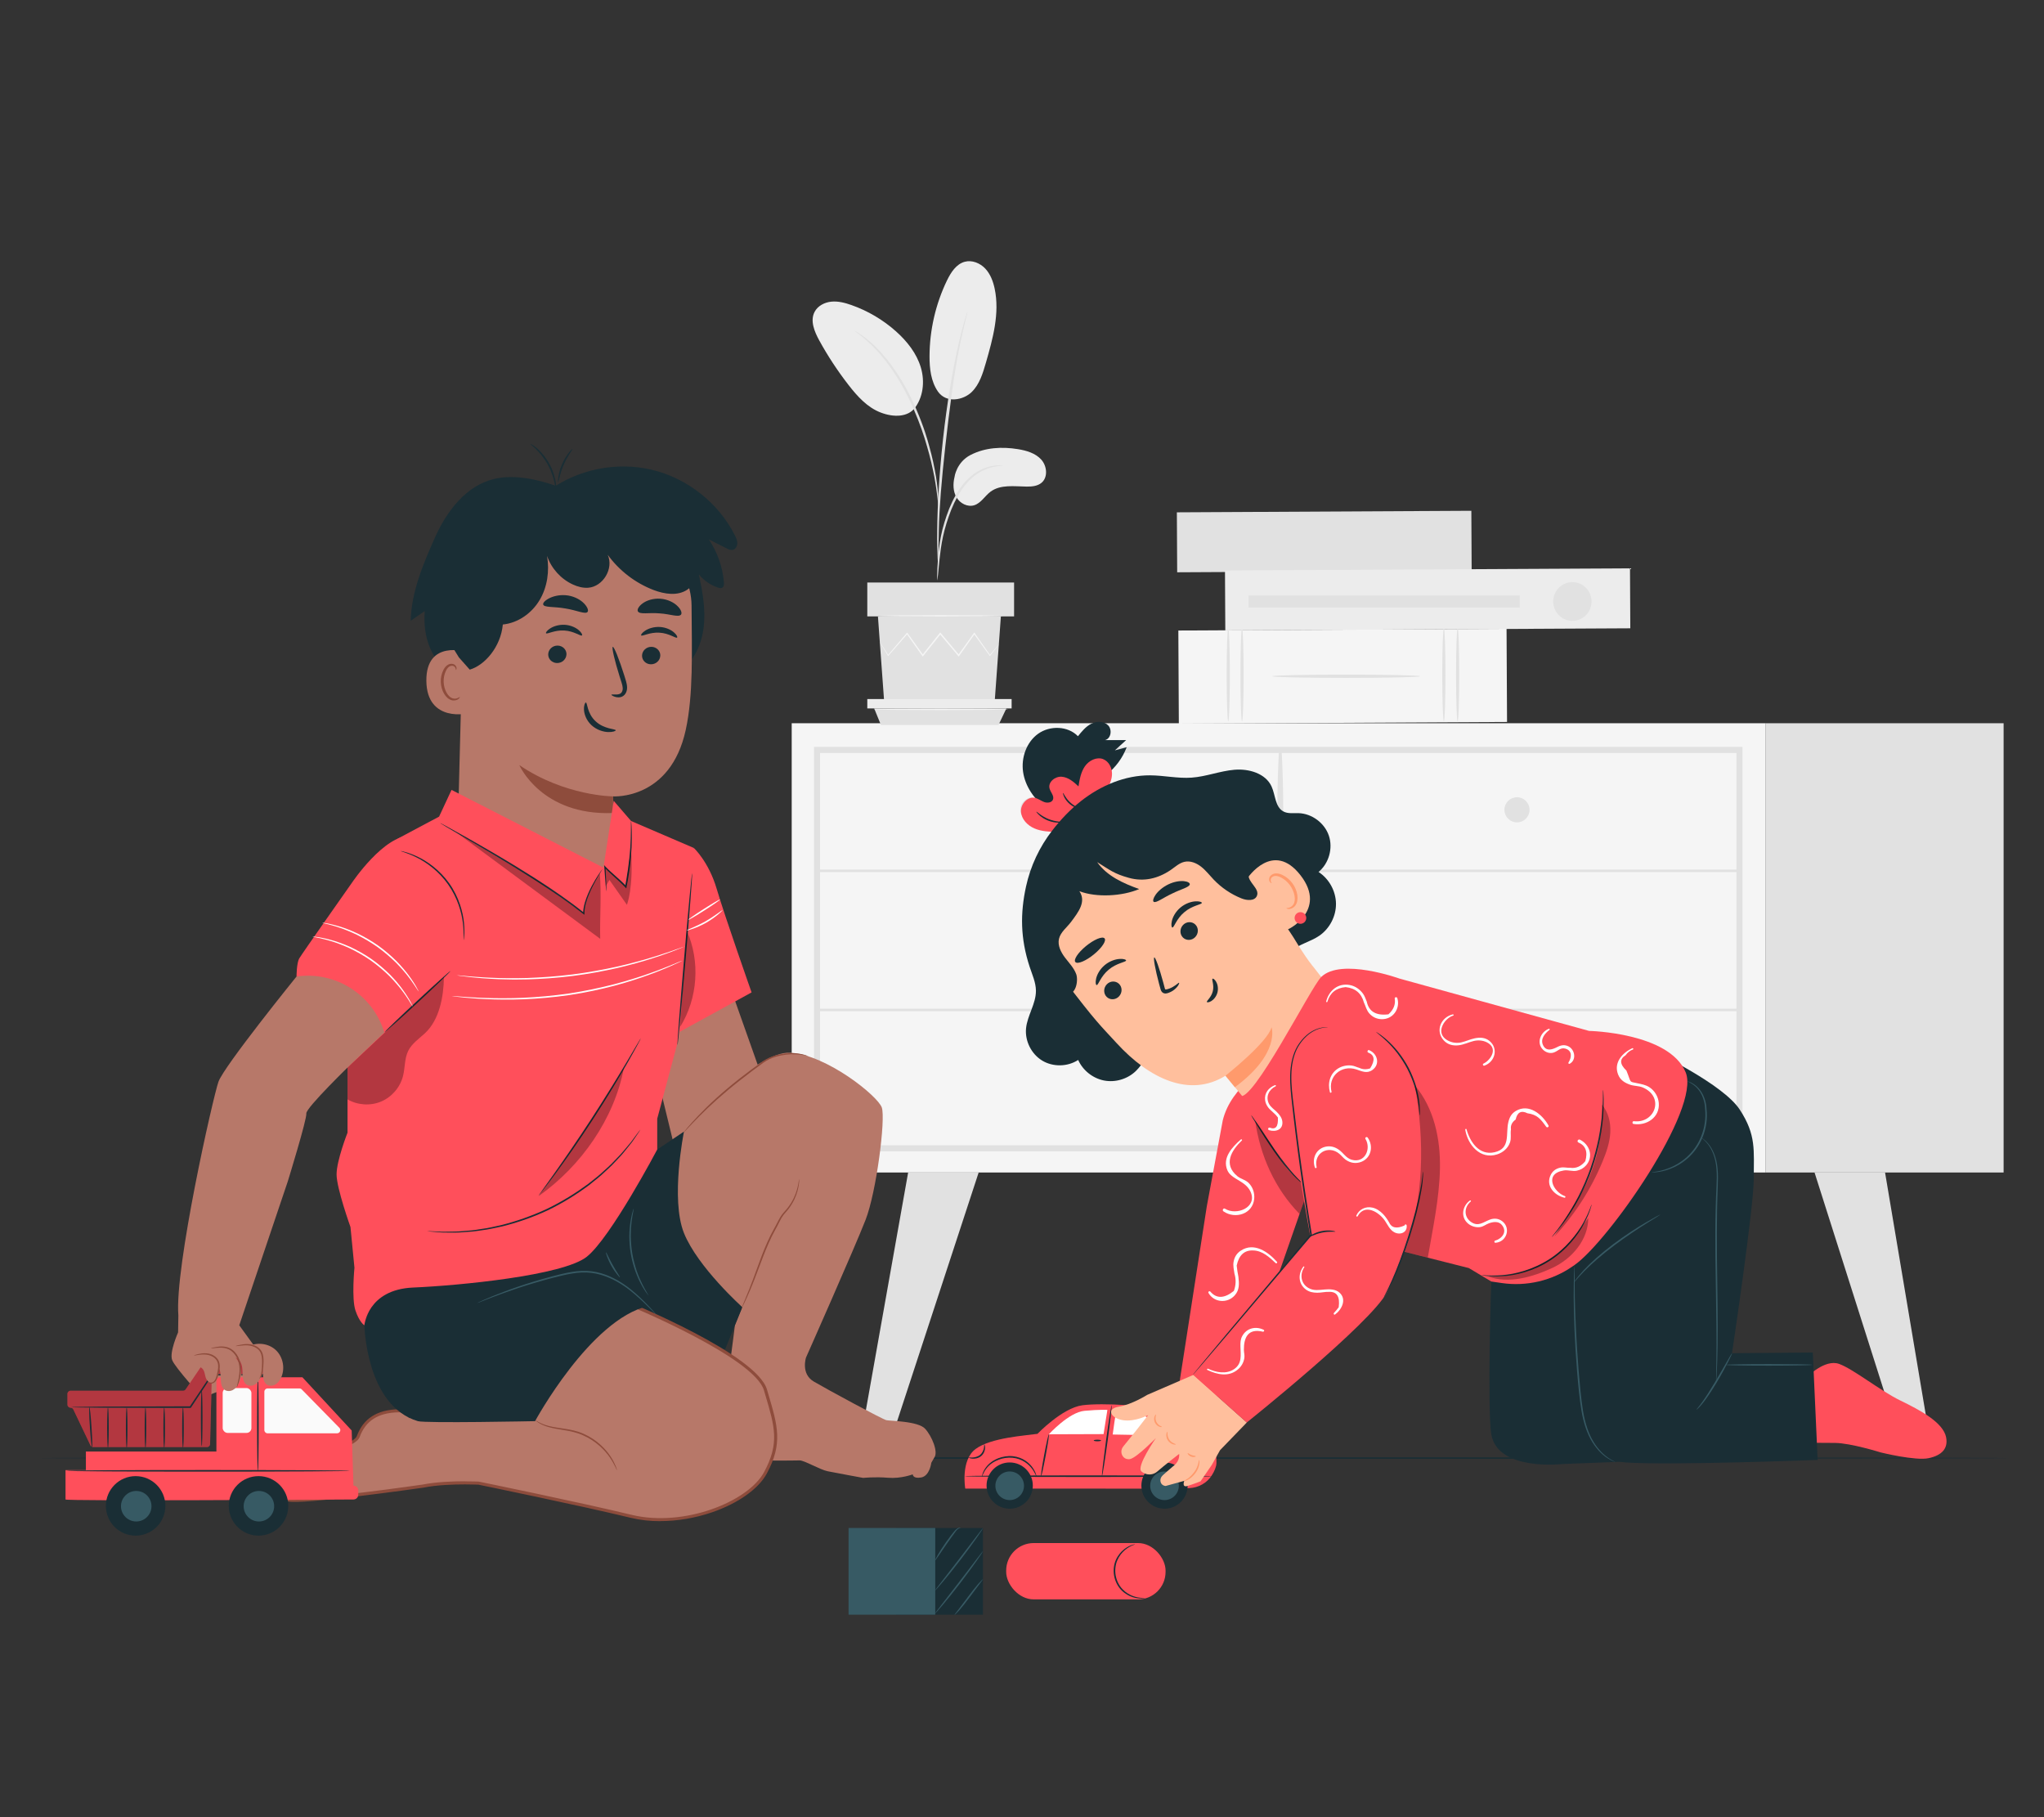 <?xml version="1.0" encoding="UTF-8"?>
<svg id="Layer_2" data-name="Layer 2" xmlns="http://www.w3.org/2000/svg" viewBox="0 0 540 480">
  <rect x="0" y="0" width="540" height="480" fill="#333333" stroke="none"/>
  <defs>
    <style>
      .cls-1 {
        fill: #375a64;
      }

      .cls-1, .cls-2, .cls-3, .cls-4, .cls-5, .cls-6, .cls-7, .cls-8, .cls-9, .cls-10, .cls-11, .cls-12, .cls-13, .cls-14 {
        stroke-width: 0px;
      }

      .cls-2 {
        fill: #e1e1e1;
      }

      .cls-3 {
        fill: #ececec;
      }

      .cls-5 {
        fill: #f5f5f5;
      }

      .cls-6 {
        fill: none;
      }

      .cls-7 {
        fill: #1a2e35;
      }

      .cls-8 {
        fill: #fff;
      }

      .cls-15 {
        opacity: .3;
      }

      .cls-9 {
        fill: #fafafa;
      }

      .cls-10 {
        fill: #ff9a6c;
      }

      .cls-11 {
        fill: #ff4f5b;
      }

      .cls-12 {
        fill: #8e4c3c;
      }

      .cls-13 {
        fill: #ffbf9d;
      }

      .cls-16 {
        opacity: .3;
      }

      .cls-14 {
        fill: #b77869;
      }
    </style>
  </defs>
  <g id="Layer_2-2" data-name="Layer 2">
    <g>
      <rect class="cls-6" width="540" height="480"/>
      <g>
        <g>
          <g>
            <rect class="cls-5" x="209.16" y="191.04" width="257.32" height="118.67"/>
            <path class="cls-2" d="m460.35,304.12h-245.3v-106.83h245.3v106.83Zm-243.7-1.6h242.1v-103.63h-242.1v103.63Z"/>
            <rect class="cls-2" x="466.47" y="191.04" width="62.86" height="118.67"/>
            <path class="cls-2" d="m215.85,230.35h243.7c.42,0,.42-.65,0-.65h-243.7c-.42,0-.42.65,0,.65h0Z"/>
            <path class="cls-2" d="m338.49,230.03c.73-10.53.65-21.69.08-32.24-.02-.42-.63-.42-.66,0-.57,10.54-.65,21.7.08,32.24.02.31.47.32.49,0h0Z"/>
            <path class="cls-2" d="m404.09,213.91c0,1.83-1.49,3.32-3.32,3.32s-3.32-1.49-3.32-3.32,1.49-3.32,3.32-3.32,3.32,1.49,3.32,3.32Z"/>
            <path class="cls-2" d="m276.19,213.91c0,1.83-1.49,3.32-3.32,3.32s-3.32-1.49-3.32-3.32,1.49-3.32,3.32-3.32,3.32,1.49,3.32,3.32Z"/>
            <path class="cls-2" d="m341.02,250.7c0,1.83-1.49,3.32-3.32,3.32s-3.32-1.49-3.32-3.32,1.49-3.32,3.32-3.32,3.32,1.49,3.32,3.32Z"/>
            <polygon class="cls-2" points="239.92 309.71 226.67 384.22 234.12 384.22 258.55 309.71 239.92 309.71"/>
            <polygon class="cls-2" points="448.27 309.71 459.35 384.35 451.89 384.35 429.64 309.71 448.27 309.71"/>
            <polygon class="cls-2" points="498.01 309.71 510.56 384.35 503.11 384.35 479.38 309.71 498.01 309.71"/>
            <path class="cls-2" d="m340.79,284.29c0,1.83-1.49,3.32-3.32,3.32s-3.32-1.49-3.32-3.32,1.49-3.32,3.32-3.32,3.32,1.49,3.32,3.32Z"/>
            <path class="cls-2" d="m215.85,267.1h243.7c.42,0,.42-.65,0-.65h-243.7c-.42,0-.42.65,0,.65h0Z"/>
          </g>
          <g>
            <rect class="cls-2" x="341.95" y="104.15" width="15.84" height="77.8" transform="translate(491.07 -207.57) rotate(89.7)"/>
            <g>
              <rect class="cls-5" x="342.43" y="135.28" width="24.61" height="86.71" transform="translate(531.5 -177.04) rotate(89.7)"/>
              <path class="cls-2" d="m381.45,190.54c-.23,0-.42-5.51-.42-12.3s.19-12.31.42-12.31.42,5.51.42,12.31-.19,12.3-.42,12.3Z"/>
              <path class="cls-2" d="m385.09,190.54c-.23,0-.42-5.51-.42-12.3s.19-12.31.42-12.31.42,5.51.42,12.31-.19,12.3-.42,12.3Z"/>
              <path class="cls-2" d="m324.49,190.54c-.23,0-.42-5.51-.42-12.3s.19-12.31.42-12.31.42,5.51.42,12.31-.19,12.3-.42,12.3Z"/>
              <path class="cls-2" d="m328.13,190.54c-.23,0-.42-5.51-.42-12.3s.19-12.31.42-12.31.42,5.51.42,12.31-.19,12.3-.42,12.3Z"/>
              <path class="cls-2" d="m336.08,178.63c0-.24,8.75-.43,19.54-.43s19.54.19,19.54.43-8.75.43-19.54.43-19.54-.19-19.54-.43Z"/>
            </g>
            <g>
              <rect class="cls-3" x="369.26" y="104.82" width="15.84" height="107" transform="translate(533.51 -219.68) rotate(89.7)"/>
              <path class="cls-2" d="m415.4,164c-2.79,0-5.06-2.29-5.06-5.12s2.26-5.12,5.06-5.12,5.06,2.29,5.06,5.12-2.26,5.12-5.06,5.12Z"/>
              <rect class="cls-2" x="364.1" y="123.06" width="3.17" height="71.63" transform="translate(524.56 -206.8) rotate(90)"/>
            </g>
          </g>
        </g>
        <g>
          <g>
            <path class="cls-3" d="m256.45,120.16c3.79-1.96,8.26-2.21,12.47-1.52,2.26.37,4.62,1.05,6.16,2.75,1.54,1.7,1.83,4.69.06,6.15-1.05.87-2.52,1-3.88.99-3.3-.04-6.95-.62-9.59,1.36-1.5,1.13-2.5,3.01-4.3,3.57-1.76.54-3.74-.49-4.67-2.08-.93-1.59-.96-3.57-.53-5.36,0,0,.46-3.9,4.28-5.87Z"/>
            <path class="cls-3" d="m247.76,103.39c2.32,3.31,6.83,2.22,8.92.19,2.09-2.02,2.97-4.95,3.78-7.75,1.84-6.38,3.69-13.08,2.32-19.58-.41-1.94-1.14-3.88-2.5-5.32-1.37-1.44-3.47-2.3-5.39-1.79-2.27.6-3.68,2.83-4.71,4.94-3,6.22-4.59,13.12-4.61,20.03-.01,3.23.37,6.61,2.19,9.27"/>
            <path class="cls-3" d="m241.39,108.14c2.52-2.99,3-7.35,1.88-11.09-1.12-3.74-3.65-6.93-6.57-9.53-3.42-3.05-7.44-5.42-11.76-6.94-1.7-.6-3.49-1.07-5.29-.9-1.79.17-3.6,1.09-4.44,2.69-1.24,2.36-.05,5.22,1.23,7.56,2.26,4.12,4.85,8.05,7.73,11.76,2.32,2.99,4.97,5.93,8.5,7.28,3.53,1.35,7.19,1.19,9.07-1.26"/>
            <path class="cls-2" d="m247.6,153.35s.11-.53.21-1.5c.11-1.1.24-2.47.4-4.11.19-1.73.44-3.78.92-6.02.48-2.23,1.23-4.65,2.19-7.11,1-2.44,2.21-4.66,3.63-6.43,1.41-1.78,3.05-3.07,4.59-3.82,1.54-.76,2.91-1.07,3.87-1.2.96-.1,1.5-.17,1.5-.22,0-.04-.54-.05-1.52-.02-.98.07-2.41.31-4.03,1.05-1.62.72-3.36,2.03-4.84,3.85-1.49,1.81-2.75,4.08-3.76,6.56-.98,2.5-1.72,4.94-2.17,7.23-.46,2.28-.66,4.36-.8,6.1-.13,1.74-.18,3.16-.2,4.13-.02.98-.01,1.52.03,1.52Z"/>
            <path class="cls-2" d="m247.89,150.19s.03-.24.04-.7c0-.52,0-1.19,0-2,0-1.73,0-4.24.09-7.34.15-6.19.69-12.86,1.72-22.26.98-8.84,2.28-19.12,3.67-25.81.3-1.52.59-2.89.88-4.09.27-1.2.5-2.24.72-3.07.19-.79.34-1.43.47-1.94.1-.45.14-.68.12-.69-.02,0-.1.22-.24.65-.15.5-.34,1.14-.58,1.91-.26.83-.52,1.86-.82,3.05-.31,1.19-.64,2.56-.97,4.08-1.37,6.06-2.81,14.53-3.85,23.95-1.03,9.42-1.5,17.99-1.54,24.2-.04,3.1.03,5.62.11,7.35.05.81.09,1.47.12,2,.03.46.06.69.08.69Z"/>
            <path class="cls-2" d="m247.93,133.65s.04-.74-.01-2.09c-.08-1.34-.26-3.28-.64-5.65-.4-2.37-.96-5.18-1.84-8.23-.38-1.4-1.28-4.74-3.44-9.74-2.86-6.78-6.74-12.31-10.11-15.75-.79-.91-1.67-1.57-2.38-2.21-.36-.31-.69-.62-1.02-.86-.33-.23-.64-.44-.92-.64-1.11-.76-1.73-1.16-1.76-1.12-.1.14,2.49,1.66,5.76,5.14,3.25,3.47,7.03,8.97,9.86,15.69,1.58,3.64,2.68,6.89,3.46,9.65.9,3.03,1.5,5.81,1.96,8.15.43,2.35.68,4.27.83,5.6.12,1.33.21,2.07.26,2.07Z"/>
          </g>
          <polygon class="cls-2" points="231.94 162.82 233.6 185.52 262.77 185.52 264.42 162.82 231.94 162.82"/>
          <rect class="cls-2" x="229.13" y="153.87" width="38.78" height="8.95"/>
          <polygon class="cls-3" points="229.13 184.65 229.13 187.13 230.95 187.13 267.26 187.13 267.26 184.65 229.13 184.65"/>
          <polygon class="cls-2" points="232.73 191.5 230.95 187.13 265.87 187.13 263.79 191.5 232.73 191.5"/>
          <path class="cls-5" d="m263.88,170.24s-.04.08-.14.21c-.12.15-.26.34-.44.58-.41.53-.98,1.26-1.7,2.17l-.08.1-.07-.1c-1.07-1.48-2.49-3.45-4.17-5.77h.24c-1.24,1.76-2.62,3.72-4.11,5.82l-.13.18-.14-.17c-1.52-1.8-3.16-3.76-4.87-5.8h.28c-.08.1-.18.22-.27.33-1.51,1.9-2.97,3.73-4.36,5.46l-.15.18-.13-.19c-1.48-2.09-2.86-4.05-4.11-5.82h.24c-2.03,2.32-3.74,4.28-5.06,5.78l-.09.1-.07-.12c-.67-1.12-1.2-2.02-1.59-2.66-.17-.29-.3-.52-.41-.71-.09-.16-.13-.25-.12-.25,0,0,.07.07.17.22.12.18.27.4.45.68.41.64.96,1.51,1.66,2.62h-.16c1.3-1.53,2.99-3.52,4.98-5.85l.13-.15.11.16c1.26,1.76,2.66,3.71,4.15,5.79h-.28c1.38-1.74,2.84-3.58,4.35-5.48.09-.12.18-.23.27-.34l.14-.17.14.17c1.71,2.04,3.35,4,4.86,5.81h-.27c1.5-2.08,2.9-4.03,4.15-5.78l.12-.17.12.17c1.64,2.35,3.04,4.34,4.09,5.84h-.15c.74-.9,1.34-1.61,1.77-2.12.19-.22.35-.4.47-.55.11-.12.17-.18.18-.18Z"/>
          <path class="cls-5" d="m264.83,162.67c0,.1-7.31.18-16.32.18s-16.32-.08-16.32-.18,7.31-.18,16.32-.18,16.32.08,16.32.18Z"/>
          <path class="cls-5" d="m266.3,187.38c0,.1-7.94.18-17.74.18s-17.74-.08-17.74-.18,7.94-.18,17.74-.18,17.74.08,17.74.18Z"/>
        </g>
        <path class="cls-7" d="m531,385.14c0,.12-97.41.21-255.37.21s-265.63-.09-265.63-.21,107.61-.21,265.63-.21,255.37.09,255.37.21Z"/>
        <g>
          <g>
            <path class="cls-11" d="m311.44,366.25l7.38-47.6,4.22-22.71c1.16-4.69,4.05-8.07,7.5-11.46h0l17.18,23.58-13.37,38.37-4.99,24.17-17.93-4.35Z"/>
            <path class="cls-7" d="m344.1,312.62s-.27-.17-.71-.54c-.44-.37-1.05-.93-1.76-1.68-1.44-1.47-3.24-3.68-5.03-6.24-1.8-2.57-3.3-4.97-4.37-6.71-.49-.81-.91-1.51-1.26-2.07-.29-.49-.44-.77-.41-.79.02-.02.22.23.55.7.33.47.8,1.15,1.37,2,1.14,1.7,2.68,4.07,4.46,6.63,1.79,2.55,3.54,4.77,4.91,6.28,1.36,1.52,2.31,2.36,2.26,2.42Z"/>
            <g class="cls-15">
              <path class="cls-4" d="m344.71,316.73c-.35-1.03-.61-4.1-.61-4.1-.06-.43-3.21-2.8-4-3.84-2.85-3.75-5.65-9.07-8.5-12.82,1.26,9.2,5.22,18.08,11.74,24.7l1.37-3.93Z"/>
            </g>
            <path class="cls-8" d="m327.82,300.98c-2.25,1.99-4.97,4.82-3.57,8.12.45,1.06,1.31,1.65,2.25,2.24,1.49.92,3.09,1.7,3.88,3.45,1.89,4.19-3.77,6.38-6.74,4.49-.44-.28-.83.41-.41.7,3.11,2.13,7.77.71,8.12-3.37.13-1.52-.38-3.04-1.45-4.12-.86-.87-2.11-1.06-3.01-1.81-3.79-3.14-1.57-6.79,1.19-9.43.18-.17-.09-.42-.26-.26h0Z"/>
            <path class="cls-8" d="m337.33,333.28c-2.32-2.62-6.04-5.22-9.51-2.94-1.09.71-1.69,1.68-1.92,2.96-.19,1.06.08,2.1.23,3.14.46,1.52.4,3.04-.16,4.55-2.52,2.03-4.59,2.09-6.22.17-.26-.22-.66.06-.48.37,1.44,2.54,4.97,2.84,6.93.64,1.31-1.47,1.17-3.1.97-4.93-.2-.98-.35-1.96-.45-2.95.58-2.76,2.03-4.09,4.35-3.99,2.42.05,4.31,1.78,5.93,3.33.23.22.56-.11.35-.35h0Z"/>
          </g>
          <path class="cls-7" d="m276.23,213.38c-3.04-2.31-5.38-5.68-5.94-9.46-.55-3.78.89-7.91,4-10.12,3.11-2.21,7.84-2.07,10.49.67,1.01-1.25,2.06-2.55,3.49-3.28,1.43-.73,3.36-.75,4.49.41,1.12,1.15.75,3.52-.82,3.89h5.58c-1,.9-1.99,1.81-2.99,2.72l3.12-.83c-2.12,5.67-7.51,9.98-13.51,10.81"/>
          <path class="cls-11" d="m291.48,200.53c-1.74-.69-3.79.34-4.86,1.88-1.07,1.54-1.4,3.46-1.7,5.31-1.26-1.2-2.69-2.41-4.42-2.55-1.73-.14-3.65,1.39-3.23,3.07.26,1.04,1.32,2,.9,2.99-.35.81-1.49.93-2.32.62-.83-.31-1.55-.9-2.42-1.09-1.96-.42-3.82,1.63-3.7,3.63.12,2,1.73,3.66,3.56,4.44,1.84.79,3.89.87,5.89.95l1.42-2.31c4.74-1.33,8.96-4.46,11.6-8.61.86-1.35,1.57-2.86,1.58-4.45s-.82-3.28-2.31-3.87Z"/>
          <path class="cls-7" d="m348.34,230.33c2.73-2.25,3.86-6.24,2.73-9.59-1.13-3.35-4.46-5.83-7.99-5.95-1.36-.05-2.81.2-4.01-.44-2.21-1.17-2.1-4.33-3.14-6.61-1.6-3.48-6.02-4.74-9.83-4.41-3.82.33-7.47,1.81-11.29,2.08-3.66.26-7.31-.59-10.97-.61-6.63-.04-13.08,2.71-18.29,6.82-2.83,2.24-5.32,4.86-7.53,7.71-3.4,4.37-5.78,9.44-6.96,14.85-1.53,7.05-1.52,13.64.96,21.2.68,2.07,1.64,4.12,1.66,6.3.03,3.44-2.26,6.51-2.61,9.94-.33,3.33,1.39,6.78,4.25,8.52s6.72,1.67,9.52-.16c1.23,2.76,3.86,4.85,6.83,5.43,2.97.58,6.19-.38,8.37-2.47,2.03-1.95,3.23-4.84,5.76-6.08,1.76-.86,3.82-.74,5.78-.83,10.83-.51,20.36-8.38,25.23-18.07,1.21-2.4,2.25-5.01,4.29-6.75,2.16-1.85,5.13-2.45,7.47-4.06,2.72-1.88,4.42-5.16,4.38-8.46-.04-3.31-1.81-6.54-4.58-8.35Z"/>
          <g>
            <path class="cls-7" d="m335.19,227.96s-13.34-22.1-32.54-19.73c-18.8,2.32-30,15.62-30.02,25.46-.03,19.01,8.68,25.52,8.68,25.52l54.38-24.86-.5-6.38Z"/>
            <g>
              <g>
                <path class="cls-13" d="m281,258.72c-.09-.11-.17-.23-.26-.34-8.96-11.81-6.88-28.81,4.92-37.78.57-.44,1.17-.87,1.78-1.3.98-.69,1.97-1.3,2.96-1.85,11.4-6.28,25.73-3.02,33.84,7.16,6.6,8.29,15.31,19.4,17.49,23.02,3.63,6.02,5.32,7.86,5.32,7.86l9.97,12.83c5.86,7.53,4.76,18.34-2.48,24.55h0c-7.62,6.53-19.12,5.51-25.47-2.25l-5.3-6.48c-9.45,5.87-20.11.84-28.73-8.56-4.59-5.01-5.15-5.22-14.03-16.85Z"/>
                <g>
                  <path class="cls-13" d="m329.44,232.15c.15-.29,6.9-10.28,14.15-.94,7.25,9.34-3.62,14.69-3.85,14.44-.22-.26-10.31-13.49-10.31-13.49Z"/>
                  <path class="cls-10" d="m339.86,239.89c.02-.06.25-.01.62-.1.36-.09.89-.36,1.24-.92.71-1.13.32-3.34-.94-5.06-.64-.87-1.44-1.54-2.26-1.98-.82-.46-1.63-.6-2.19-.3-.58.27-.7.84-.61,1.19.08.36.28.5.24.55,0,.04-.32,0-.55-.44-.11-.22-.17-.52-.09-.87.08-.36.34-.71.72-.94.76-.51,1.92-.35,2.82.13.94.45,1.87,1.19,2.59,2.17,1.4,1.93,1.8,4.44.76,5.88-.52.68-1.23.91-1.68.91-.47,0-.68-.18-.66-.22Z"/>
                </g>
                <g>
                  <path class="cls-7" d="m289.72,260.2c.46.05,1.04-2.3,3.18-4.06,2.11-1.79,4.58-1.99,4.6-2.44.02-.21-.62-.47-1.71-.4-1.08.06-2.62.53-3.95,1.64-1.32,1.11-2.03,2.52-2.26,3.56-.24,1.05-.07,1.7.14,1.71Z"/>
                  <path class="cls-7" d="m309.73,244.99c.46.05,1.04-2.3,3.18-4.06,2.11-1.79,4.58-1.99,4.6-2.44.02-.21-.62-.47-1.71-.4-1.08.06-2.62.53-3.95,1.64-1.32,1.11-2.03,2.52-2.26,3.56-.24,1.04-.07,1.7.14,1.71Z"/>
                  <path class="cls-7" d="m304.8,238.21c.62.4,2.43-1.05,4.82-2.16,2.36-1.18,4.55-1.66,4.71-2.44.06-.37-.5-.75-1.55-.86-1.04-.11-2.58.11-4.13.86-1.55.75-2.74,1.84-3.37,2.76-.64.93-.77,1.64-.48,1.84Z"/>
                  <path class="cls-7" d="m284.4,254.29c.99.25,3.39-1.03,5.35-2.85,1.96-1.82,2.75-3.5,1.76-3.74-.99-.25-3.39,1.03-5.35,2.85-1.96,1.82-2.75,3.5-1.76,3.74Z"/>
                </g>
                <path class="cls-7" d="m318.84,264.67c.07.15.54.14,1.17-.24.62-.38,1.36-1.19,1.64-2.33.27-1.14-.01-2.21-.39-2.82-.38-.63-.8-.86-.93-.75-.28.21.49,1.61.08,3.28-.39,1.67-1.72,2.56-1.57,2.88Z"/>
                <path class="cls-10" d="m323.76,284.14s11.12-8.78,12.17-12.79c0,0,2.39,6.9-9.69,15.83l-2.48-3.03Z"/>
              </g>
              <path class="cls-7" d="m295.63,259.88c.9.87.9,2.35,0,3.31-.89.95-2.34,1.02-3.24.15-.9-.87-.9-2.36-.01-3.31.89-.96,2.35-1.02,3.25-.15Z"/>
              <path class="cls-7" d="m315.78,244.2c.9.87.9,2.35,0,3.31-.89.95-2.34,1.02-3.24.15-.9-.87-.9-2.36-.01-3.31.89-.96,2.35-1.02,3.25-.15Z"/>
            </g>
            <path class="cls-7" d="m329.85,230.96c-.22,2.12,3.05,3.75,2.2,5.7-.6,1.39-2.63,1.22-4.04.66-2.78-1.11-5.31-2.82-7.37-4.98-1.1-1.15-2.07-2.43-3.32-3.41-1.25-.98-2.88-1.64-4.42-1.28-1.4.32-2.48,1.39-3.67,2.19-3.36,2.26-7.07,3.12-10.98,2.04-3.91-1.08-4.95-2.02-8.39-4.16,2.6,3.7,6.84,5.58,11.1,7.12-4.45,1.9-11.29,2.3-15.8.56,1.87,2.76-.21,5.46-2.21,8.13-1.11,1.48-2.76,2.66-3.18,4.46-.4,1.74.5,3.51,1.57,4.93,1.07,1.42,2.38,2.73,2.99,4.41.61,1.68-.07,6.18-3.11,4.98-6.64-6.48-9.93-16.53-9.2-25.16.73-8.63,6.53-14.46,13.58-19.49,6.83-4.87,15.65-7.02,23.86-5.33,8.21,1.69,15.62,7.37,18.93,15.07"/>
          </g>
          <path class="cls-7" d="m311.52,259.6c-.14-.1-.65.52-1.69,1.1-.26.15-.55.29-.87.41-.3.11-.72.25-.98.25-.13,0-.14-.03-.15-.05-.03-.03-.09-.17-.14-.38-.12-.44-.23-.9-.36-1.37-1.01-3.75-2.07-6.73-2.38-6.65-.31.08.26,3.19,1.26,6.95.13.47.26.92.38,1.37.07.23.15.54.42.83.28.31.74.4,1.02.36.3-.03.52-.11.72-.18.2-.08.4-.16.58-.25.36-.18.68-.39.94-.61,1.07-.88,1.35-1.71,1.23-1.78Z"/>
          <path class="cls-11" d="m345.1,242.48c0,.85-.69,1.54-1.54,1.54s-1.54-.69-1.54-1.54.69-1.54,1.54-1.54,1.54.69,1.54,1.54Z"/>
          <path class="cls-7" d="m280.68,217.16c.04.1-1.78.41-3.82-.42-2.05-.8-3.15-2.28-3.06-2.33.09-.1,1.27,1.18,3.21,1.94,1.93.79,3.66.68,3.66.81Z"/>
          <path class="cls-7" d="m284.85,213.46c-.01.11-1.4-.19-2.6-1.4-1.21-1.19-1.52-2.58-1.42-2.59.12-.05.58,1.19,1.71,2.29,1.11,1.12,2.35,1.58,2.31,1.69Z"/>
          <path class="cls-11" d="m315.1,377.75h5.39s.97,6.33.88,8.74c-.04.98-.54,2.15-1.23,3.22-1.28,2.02-3.5,3.25-5.9,3.36l-3.37.15-55.86-.02s-1.3-7.48,2.75-10.47,13.05-3.51,16.33-3.99c0,0,6.53-6.81,11.83-7.54,5.3-.72,18.39.09,21.18,1.53,2.79,1.45,8,5.01,8,5.01Z"/>
          <path class="cls-8" d="m308.35,379.18l-14.39-.26s.84-6.3,1-6.35c0,0,1.24,0,2.87.17,3.31.34,6.29,1.82,8.32,4.03l2.2,2.41Z"/>
          <path class="cls-8" d="m292.56,372.42l-1.01,6.39-14.45.05s5.29-5.83,9.42-6.2c4.14-.38,6.04-.24,6.04-.24Z"/>
          <path class="cls-7" d="m320.18,389.93c0,.12-14.63.21-32.68.21s-32.68-.09-32.68-.21,14.63-.21,32.68-.21,32.68.09,32.68.21Z"/>
          <path class="cls-7" d="m291.13,389.95c-.12-.02.37-4.24,1.07-9.42.71-5.19,1.38-9.38,1.49-9.37.11.02-.37,4.24-1.07,9.43-.71,5.19-1.38,9.38-1.49,9.37Z"/>
          <path class="cls-7" d="m260.04,381.48s.23.34.21.98c-.02.62-.29,1.53-1.06,2.17-.79.63-1.71.71-2.32.67-.62-.05-.97-.25-.95-.3.02-.06.38.03.95,0,.56-.03,1.39-.17,2.05-.69.65-.54.94-1.32,1.03-1.88.09-.56.02-.93.09-.95Z"/>
          <path class="cls-7" d="m273.79,389.93c-.08.04-.34-1.04-1.44-2.34-.54-.65-1.32-1.31-2.31-1.81-.99-.5-2.21-.79-3.49-.75-2.59.08-4.76,1.36-5.8,2.67-1.08,1.31-1.25,2.42-1.34,2.39-.02,0,0-.27.15-.74.14-.47.43-1.13.97-1.83.53-.71,1.34-1.42,2.37-1.96,1.04-.54,2.3-.89,3.65-.95,1.35-.04,2.64.28,3.68.82,1.04.54,1.83,1.27,2.37,1.96.54.7.85,1.34,1.02,1.8.16.46.21.72.19.73Z"/>
          <path class="cls-7" d="m275.03,389.93c-.11-.02.25-2.52.82-5.57.57-3.06,1.13-5.52,1.26-5.49.05,0-.02.64-.17,1.64-.15,1.01-.39,2.4-.67,3.92-.57,3.06-1.12,5.52-1.23,5.5Z"/>
          <path class="cls-7" d="m290.9,380.5c0,.12-.44.21-.98.21-.54,0-.98-.1-.98-.21,0-.12.44-.21.98-.21.54,0,.98.1.98.21Z"/>
          <g>
            <circle class="cls-7" cx="266.75" cy="392.41" r="6.11"/>
            <path class="cls-1" d="m270.53,392.46c0,2.09-1.69,3.78-3.78,3.78s-3.78-1.69-3.78-3.78,1.69-3.78,3.78-3.78,3.78,1.69,3.78,3.78Z"/>
          </g>
          <g>
            <circle class="cls-7" cx="307.65" cy="392.41" r="6.11"/>
            <path class="cls-1" d="m311.43,392.46c0,2.09-1.69,3.78-3.78,3.78s-3.78-1.69-3.78-3.78,1.69-3.78,3.78-3.78,3.78,1.69,3.78,3.78Z"/>
          </g>
          <g>
            <path class="cls-13" d="m315.26,363.18l-12.18,5.27s-4.08,2.56-7.48,3.11c-3.53.58-2.1,3.09,1.1,3.58,3.19.49,6.63-1.35,6.63-1.35l-3.19,4.09-3.42,4.24c-.89,1.1-.47,2.83.89,3.25.31.09.65.11,1.01.02,1.84-.49,6.75-5.53,6.75-5.53,0,0-5.29,7.59-3.81,8.82s3.22.87,4.2,0c1.48-1.32,5.76-4.64,5.76-4.64,0,0,.25,1.72-1.23,2.95-1.47,1.23-2.95,2.57-2.95,2.57,0,0-.99.72-.74,1.82.25,1.11,1.36,1.13,1.36,1.13l4.91-1.35s-.74,1.84.86,1.35c1.6-.49,3.44-1.23,3.44-1.23l2.95-4.3,2.21-3.93,7.07-7.31-14.12-12.57Z"/>
            <path class="cls-10" d="m310.64,381.52c0,.05-.28.1-.7-.01-.42-.11-.99-.43-1.38-1-.39-.57-.47-1.22-.42-1.65.05-.44.2-.67.25-.66.12.01-.15,1.07.52,2.07.67.99,1.76,1.13,1.73,1.24Z"/>
            <path class="cls-10" d="m316.81,385.63c.05,0,.13.41.03,1.08-.09.66-.39,1.58-1.03,2.4-.61.81-1.33,1.43-1.93,1.74-.6.32-1.03.36-1.04.31-.02-.06.36-.2.88-.56.52-.36,1.17-.97,1.76-1.74,1.2-1.55,1.2-3.25,1.33-3.23Z"/>
            <path class="cls-10" d="m306.97,376.91c0,.05-.26.09-.66-.05-.38-.13-.89-.48-1.18-1.07-.29-.59-.25-1.21-.12-1.59.13-.39.32-.58.37-.55.06.03-.03.25-.08.61-.05.35-.03.86.21,1.34.23.48.62.8.93.99.31.19.54.25.53.32Z"/>
            <path class="cls-10" d="m315.92,384.66c.04.11-.56.35-1.26.08-.7-.27-.98-.85-.88-.9.1-.07.46.3,1.03.51.56.22,1.08.19,1.11.31Z"/>
          </g>
          <path class="cls-11" d="m477.39,363.75s4.7-4.84,8.48-3.48c3.78,1.36,10.88,7.1,16.18,9.67,5.29,2.57,11.32,5.81,12.09,9.71.58,2.96-1.12,4.76-4.6,5.52-3.48.76-12.72-1.53-12.72-1.53,0,0-7.82-2.45-12-2.5-2.97-.04-6.04-.02-6.04-.02l-1.31-16.45"/>
          <path class="cls-7" d="m394.16,336.39c-.34,1.69-1.22,36.33-.18,42.47,1.68,9.82,18.76,7.86,18.76,7.86l48.31-1.91v-26.85l-29.49-.52.78-40.3-38.17,19.26"/>
          <path class="cls-7" d="m416.56,322.55c0,1.82-.88,34.81-.44,41.12.37,5.3,3.19,21.96,13.32,22.63,12.3.81,50.76-.67,50.76-.67l-1.28-28.37-21.34.18s5.74-38.43,5.74-46.06.69-11.56-3.7-18.28c-4.4-6.71-22-15.05-22-15.05l-21.07,44.49Z"/>
          <path class="cls-1" d="m457.59,357.44c.05.03-.36.93-1.09,2.36-.73,1.43-1.78,3.38-3.04,5.48-1.26,2.1-2.5,3.95-3.49,5.21-.49.63-.93,1.12-1.26,1.43-.33.31-.52.47-.54.45-.05-.05.64-.76,1.56-2.06.93-1.3,2.12-3.16,3.37-5.25,1.26-2.09,2.34-4.02,3.14-5.4.8-1.39,1.3-2.24,1.35-2.22Z"/>
          <path class="cls-1" d="m416,334.53s.02.19.02.56c0,.41,0,.94-.01,1.6,0,1.39,0,3.41.04,5.89.1,4.97.39,11.85,1,19.42.32,3.78.63,7.39,1.15,10.63.53,3.23,1.47,6.07,2.76,8.18,1.28,2.12,2.78,3.51,3.92,4.28,1.14.78,1.88,1.03,1.86,1.08,0,0-.76-.19-1.95-.94-1.19-.74-2.75-2.12-4.08-4.26-1.35-2.13-2.34-5.01-2.89-8.27-.55-3.26-.87-6.87-1.19-10.66-.61-7.58-.86-14.46-.88-19.45,0-2.49.04-4.51.09-5.9.03-.7.07-1.24.09-1.6.03-.37.05-.56.06-.56Z"/>
          <path class="cls-1" d="m445.77,285.58s.24.06.66.23c.42.17,1.01.5,1.68,1.03.64.56,1.33,1.36,1.84,2.43.5,1.07.87,2.36.91,3.82v-.02c.24,2.25-.05,4.9-1.11,7.43-.91,2.21-2.31,4.07-3.86,5.43-1.55,1.37-3.2,2.28-4.66,2.82-1.45.56-2.7.78-3.56.87-.43.05-.77.06-1,.06-.23,0-.35,0-.35-.02-.02-.1,1.95-.04,4.8-1.19,1.41-.57,3.01-1.48,4.51-2.83,1.49-1.34,2.85-3.16,3.73-5.3,1.03-2.46,1.33-5.04,1.12-7.23h0s0-.02,0-.02c-.02-1.37-.35-2.65-.81-3.68-.47-1.04-1.11-1.83-1.71-2.39-1.25-1.09-2.22-1.35-2.19-1.43Z"/>
          <path class="cls-1" d="m453.39,364.99s-.02-.23-.02-.67c0-.48.02-1.12.03-1.92.03-1.67.07-4.08.08-7.06.02-5.96-.18-14.19-.29-23.29-.05-4.55-.04-8.89.07-12.83.04-1.97.13-3.85.21-5.6.09-1.75.13-3.38,0-4.85-.2-2.97-1.23-5.23-2.25-6.52-1.02-1.31-1.87-1.75-1.83-1.79,0,0,.06.02.15.08.1.06.24.14.42.28.36.26.86.68,1.39,1.34,1.08,1.28,2.18,3.59,2.42,6.6.15,1.5.11,3.14.04,4.89-.06,1.75-.14,3.62-.17,5.59-.08,3.94-.08,8.27-.04,12.82.11,9.09.27,17.33.17,23.3-.05,2.98-.13,5.4-.21,7.06-.05.8-.09,1.44-.11,1.92-.03.44-.05.67-.07.67Z"/>
          <path class="cls-1" d="m478.79,360.51s-.32.06-.9.08c-.58.03-1.41.05-2.45.07-2.07.04-4.92.07-8.08.07-3.16,0-6.01-.02-8.08-.06-1.03-.02-1.87-.04-2.45-.07-.58-.03-.9-.06-.9-.09,0-.02.32-.05.9-.07.67-.02,1.49-.04,2.45-.06,2.07-.04,4.92-.06,8.08-.06,3.15,0,6.01.02,8.08.05.96.03,1.78.05,2.45.06.58.02.9.05.9.08Z"/>
          <path class="cls-1" d="m438.7,320.79s-.33.25-.96.65c-.7.43-1.6.99-2.68,1.66-2.25,1.41-5.32,3.42-8.57,5.85-3.24,2.43-6,4.85-7.86,6.74-.93.95-1.64,1.75-2.13,2.31-.47.57-.75.88-.77.86-.02-.02.21-.36.64-.96.45-.6,1.14-1.43,2.04-2.41,1.82-1.95,4.57-4.43,7.82-6.87,3.26-2.44,6.37-4.42,8.67-5.76,1.15-.67,2.09-1.2,2.75-1.55.66-.35,1.03-.53,1.04-.5Z"/>
          <path class="cls-8" d="m341.43,356.93c-2.6,1.88-2.77,6.65.84,7.59.27.07.4-.28.18-.43-1.18-.81-2.17-1.69-2.35-3.19-.17-1.45.47-2.74,1.6-3.62.2-.16-.07-.5-.27-.35h0Z"/>
          <path class="cls-11" d="m327.45,289.42c3.25,2.52,18.81-28.61,21.6-31.35,5.26-5.16,20.68.42,20.68.42l50.07,13.82s21.17.43,25.53,10.93c4.06,9.78-20.5,44.71-29.33,50.89-.16.11-.32.22-.48.33-5.46,3.82-12.18,5.41-18.77,4.45l-2.75-.4-5.96-3.56-20.07-5.07s-18.62-15.27-25.01-21.91c-5.77-5.99-15.51-18.55-15.51-18.55Z"/>
          <path class="cls-11" d="m348.78,270.55c-1.12.96-7.72,5.51-8.38,13.67-.66,8.16,5.73,42.13,5.73,42.13l-30.88,36.83,14.12,12.57s32.86-26.25,37.05-34.41c4.19-8.16,9.48-26.4,9.48-29.96s-1.76-33.56-6.84-36.87c-5.07-3.31-16.53-7.19-20.29-3.97Z"/>
          <path class="cls-7" d="m375.91,309.45s.03.12.03.36c0,.23.04.58,0,1.03-.05.89-.18,2.17-.46,3.74-.53,3.14-1.57,7.41-3.01,12.04-1.46,4.63-3.07,8.72-4.43,11.59-.69,1.43-1.27,2.58-1.73,3.34-.45.77-.7,1.19-.73,1.17-.03-.01.18-.46.58-1.25.41-.78.95-1.95,1.6-3.39,1.29-2.89,2.85-6.99,4.3-11.6,1.43-4.61,2.52-8.86,3.12-11.97.32-1.55.49-2.82.59-3.7.09-.88.09-1.37.13-1.37Z"/>
          <path class="cls-7" d="m352.8,325.32c-.02.13-1.66-.14-3.62.29-1.96.4-3.36,1.31-3.43,1.2-.07-.07,1.28-1.18,3.34-1.61,2.06-.44,3.74.03,3.7.13Z"/>
          <path class="cls-7" d="m315.11,363.18s.04-.07.14-.2c.11-.14.26-.33.45-.56.42-.51,1.01-1.23,1.76-2.14,1.56-1.87,3.8-4.55,6.57-7.88,5.62-6.68,13.41-15.94,22.18-26.37l-.05.17c-.3-1.88-.63-3.86-.95-5.88-1.17-7.42-2.15-14.52-2.95-20.98-.4-3.23-.75-6.3-1.07-9.18-.31-2.88-.5-5.6-.21-8.07.27-2.46,1-4.66,2.12-6.29,1.1-1.64,2.42-2.79,3.63-3.46,1.22-.68,2.29-.92,3.02-.98.73-.07,1.11-.01,1.11-.01,0,.03-.38,0-1.1.1-.71.09-1.76.35-2.94,1.04-1.18.68-2.46,1.82-3.52,3.44-1.08,1.61-1.78,3.76-2.03,6.2-.26,2.43-.06,5.13.27,8,.33,2.87.7,5.95,1.11,9.17.82,6.46,1.81,13.54,2.98,20.96.32,2.01.65,4,.95,5.87l.02.1-.06.07c-8.82,10.4-16.64,19.63-22.29,26.28-2.82,3.29-5.09,5.95-6.67,7.8-.78.9-1.38,1.6-1.82,2.09-.2.22-.36.4-.48.54-.11.12-.17.18-.17.17Z"/>
          <path class="cls-7" d="m375.05,294.62c-.08,0-.06-1.45-.43-3.75-.17-1.15-.49-2.5-.93-3.97-.47-1.46-1.1-3.03-1.91-4.6-.83-1.57-1.76-2.97-2.69-4.2-.95-1.21-1.88-2.23-2.72-3.03-1.68-1.61-2.88-2.42-2.83-2.49.02-.02.32.17.87.54.27.18.6.41.96.71.36.3.79.61,1.21,1.02.88.78,1.84,1.8,2.82,3.01.96,1.23,1.92,2.65,2.76,4.24.82,1.6,1.44,3.2,1.9,4.69.43,1.49.72,2.87.86,4.04.1.58.11,1.11.15,1.58.04.46.04.87.04,1.2,0,.66-.02,1.02-.05,1.02Z"/>
          <path class="cls-7" d="m420.51,318.11s-.01.13-.08.38c-.07.24-.16.6-.32,1.05-.3.91-.82,2.19-1.63,3.7-1.59,3.01-4.56,6.89-8.99,9.74-4.43,2.85-9.2,3.94-12.6,4.13-1.71.11-3.1.04-4.05-.06-.48-.04-.84-.11-1.09-.15-.25-.04-.38-.07-.37-.08,0-.03.53.01,1.48.07.95.05,2.32.07,4.01-.07,3.36-.26,8.04-1.39,12.4-4.19,4.36-2.8,7.32-6.59,8.96-9.53.83-1.48,1.39-2.73,1.73-3.62.35-.88.52-1.38.55-1.37Z"/>
          <path class="cls-7" d="m423.53,287.89s.03.15.05.43c.02.33.04.73.06,1.23.03.53.05,1.19.02,1.95-.02.76,0,1.63-.09,2.58-.06.96-.14,2-.29,3.12-.11,1.12-.33,2.3-.55,3.55-.49,2.48-1.18,5.19-2.13,7.95-.98,2.76-2.12,5.3-3.29,7.55-.61,1.11-1.17,2.17-1.79,3.12-.57.97-1.17,1.83-1.71,2.62-.53.8-1.07,1.47-1.53,2.08-.45.61-.88,1.11-1.23,1.51-.33.37-.6.68-.81.92-.19.21-.29.31-.3.3-.01,0,.07-.13.24-.36.2-.26.45-.58.75-.97.33-.42.74-.93,1.17-1.55.44-.62.97-1.3,1.47-2.1.53-.79,1.1-1.66,1.66-2.63.59-.95,1.14-2.01,1.74-3.12,1.14-2.24,2.26-4.77,3.23-7.51.95-2.74,1.64-5.42,2.14-7.89.22-1.24.45-2.41.58-3.52.17-1.11.26-2.14.34-3.09.1-.95.11-1.81.16-2.56.05-.76.05-1.41.05-1.94,0-.49.01-.9.02-1.23,0-.28.02-.43.04-.43Z"/>
          <g class="cls-16">
            <path class="cls-4" d="m373.78,286.69c2.64,14.96,2.41,29.66-2.64,43.99l6.06,1.53c1.34-7.71,3.06-15.7,3.22-23.53.16-7.83-1.58-16.02-6.65-21.99Z"/>
          </g>
          <g class="cls-16">
            <path class="cls-4" d="m393.16,337.17c5.37,2.02,11.75.15,16.94-2.25,5.19-2.4,9.52-7.46,9.5-13.19-3.22,4.31-6.45,8.98-11.19,11.53-4.78,2.57-9.78,4.19-15.25,3.91"/>
          </g>
          <g class="cls-16">
            <path class="cls-4" d="m410.64,326.63c5.39-5.79,9.74-12.56,12.76-19.88,1.01-2.44,1.88-4.97,2.02-7.6.15-2.63-.5-5.39-2.23-7.38,0,0,1.04,12.93-5.76,23.9l-6.79,10.97Z"/>
          </g>
          <path class="cls-8" d="m347.83,308.28c-.81-3.75,3.13-5.88,5.97-3.54.6.49,1.07,1.14,1.7,1.59,1.23.88,2.7,1.12,4.13.57,2.65-1.02,3.27-4.18,1.71-6.39-.25-.36-.83-.04-.59.35,1.56,2.61-.17,6.47-3.65,5.48-1.47-.42-2.18-1.78-3.34-2.61-.94-.68-1.98-1.04-3.16-.9-2.8.35-4.11,3.07-3.22,5.57.1.28.52.17.45-.12h0Z"/>
          <path class="cls-8" d="m351.78,288.41c-1.04-4.11,2.61-7.2,6.51-5.94,1.5.49,2.83,1.2,4.28.16,2.12-1.51,1.34-4.34-.86-5.24-.36-.15-.62.46-.27.63,1.72.64,1.9,2.04.53,4.19-1.01.34-1.97.29-2.87-.14-.71-.19-1.31-.54-2.06-.62-1.19-.13-2.44.12-3.47.74-2.22,1.34-2.88,3.91-2.22,6.31.07.26.48.15.41-.11h0Z"/>
          <path class="cls-8" d="m358.66,321.28c1.88-3.46,5.65-1.14,7.22,1.17.75,1.1,1.31,2.5,2.6,3.11,1.52.72,3.33-.03,3.15-1.86-.04-.37-.52-.36-.56,0-2.08.94-3.46.65-4.12-.86-.2-.36-.42-.7-.65-1.03-.29-.41-.59-.79-.94-1.15-.76-.77-1.69-1.43-2.76-1.67-1.8-.41-3.52.42-4.27,2.08-.1.23.22.43.34.2h0Z"/>
          <path class="cls-8" d="m344.33,334.58c-1.45,1.93-1.35,4.55.68,6.05.89.66,1.91.83,2.99.84,1.05.01,2.09-.28,3.14-.23,2.06-.08,2.9,1.27,2.53,4.06-.39.53-.81,1.04-1.27,1.53-.18.2.06.57.3.39,1.77-1.27,3.17-4.02,1.17-5.78-1.03-.91-2.55-.94-3.84-.83-1.54.12-2.92.41-4.33-.38-2.02-1.13-2.39-3.58-1.13-5.5.11-.16-.14-.3-.25-.15h0Z"/>
          <path class="cls-8" d="m318.98,361.87c2.6,1.24,5.67,1.92,8.08-.16.9-.77,1.5-1.8,1.68-2.98.12-.78-.11-1.41-.12-2.16-.03-3.27,1.1-5.75,5.01-4.81.29.07.5-.36.21-.5-2.07-1.02-4.48-.47-5.64,1.63-.5.89-.51,1.75-.49,2.76.05,2.35.49,4.54-1.69,6.01-2.09,1.41-4.74.86-6.85-.11-.22-.1-.42.22-.19.33h0Z"/>
          <path class="cls-8" d="m383.81,267.94c-3.15.76-4.72,4.37-2.35,6.92,1.02,1.09,2.41,1.42,3.87,1.25,1.38-.16,2.64-.8,3.98-1.13,1.32-.32,2.86-.16,4.01.65,2.43,1.72.22,4.58-1.41,5.32-.3.14-.09.65.23.54,2.81-.97,3.8-4.54,1.35-6.54-1.15-.94-2.55-.97-3.95-.67-1.22.26-2.35.82-3.57,1.08-1.39.29-2.93-.02-4.09-.91-2.59-2-.14-5.55,2.03-6.18.21-.06.12-.38-.09-.33h0Z"/>
          <path class="cls-8" d="m387.1,298.4c.66,4.02,3.95,7.95,8.41,6.53,1.56-.5,2.85-1.58,3.41-3.15.41-1.16.06-2.3.26-3.46-.15-1.03.27-1.9,1.24-2.6.42-1.92,1.46-2.48,3.11-1.66,2.57.37,3.44,1.45,4.95,3.56.26.36.82.05.6-.35-1.63-2.91-5.16-5.87-8.61-3.82-1.15.69-1.65,1.62-1.97,2.9-.78,3.08.68,7.04-3.67,8.01-4.13.92-6.48-2.8-7.39-6.05-.06-.22-.37-.12-.34.09h0Z"/>
          <path class="cls-8" d="m388.34,317.1c-2.07,1.49-2.54,4.53-.37,6.2.84.65,1.98.98,3.04.83.93-.14,1.51-.7,2.37-1.01,1.07-.39,2.5-.6,3.35.39,1.69,1.97-.11,3.75-1.74,4.2-.3.08-.25.58.08.56,2.94-.18,4.19-3.86,1.79-5.7-.99-.75-2.17-.83-3.29-.4-1.73.66-3,1.89-4.86.66-2.01-1.33-1.98-3.92-.15-5.47.14-.12-.05-.36-.2-.26h0Z"/>
          <path class="cls-8" d="m413.42,315.95c-3.06-1.11-5.57-5.95-.26-6.78,1.12-.18,2.26.3,3.4.07.97-.2,1.82-.67,2.48-1.43,2-2.31.94-5.48-1.63-6.77-.48-.24-.91.47-.43.73,1.93.82,2.55,2.47,1.84,4.95-1.12,1.37-2.44,1.96-3.96,1.75-.89.04-1.75-.24-2.64-.04-1.14.25-2.01.85-2.53,1.9-1.43,2.87.92,5.4,3.61,6.04.28.07.38-.33.12-.43h0Z"/>
          <path class="cls-8" d="m431.22,276.89c-2.63,1.22-4.93,3.79-3.76,6.88.58,1.53,1.76,2.26,3.25,2.77,1.04.35,2.23.27,3.24.69,5.89,2.46,3.31,9.6-2.31,8.93-.4-.05-.5.65-.1.72,3.44.57,7.02-1.72,6.69-5.54-.15-1.7-1.09-3.26-2.51-4.17-.97-.62-2.07-.81-3.18-1.04-2.31-.48-1.5-.03-2.86-3.34-1.78-1.69-1.85-3.04-.21-4.06.49-.72,1.14-1.22,1.94-1.52.22-.11.03-.43-.19-.33h0Z"/>
          <path class="cls-8" d="m409.22,271.74c-2.19.78-3.41,3.71-1.6,5.51.72.72,1.76,1.08,2.76.8,1.17-.32,1.85-1.48,3.22-1.05,1.83.57,1.62,2.32.77,3.67-.13.2.12.42.32.32,1.87-1,1.4-3.77-.37-4.62-.95-.45-1.87-.32-2.78.14-1.31.67-3,1.37-3.87-.41-.81-1.64.47-3.13,1.68-4.06.13-.1.06-.36-.12-.29h0Z"/>
          <path class="cls-8" d="m350.68,264.6c.68-2.35,2.29-3.64,4.83-3.86,2.56.28,4.16,1.63,4.81,4.04.5,1.04.68,2.11,1.51,3,.83.89,1.88,1.38,3.09,1.43,3.04.13,5.07-2.73,4.24-5.55-.11-.37-.72-.32-.69.09.26,1.56-.3,2.95-1.66,4.18-3.26.4-5.17-.72-5.73-3.36-.33-.74-.5-1.41-.98-2.08-.84-1.17-2.07-2.03-3.5-2.3-3.08-.58-5.5,1.43-6.24,4.32-.06.22.26.3.33.09h0Z"/>
          <path class="cls-8" d="m336.87,286.62c-1.71.67-2.88,2.07-2.64,4,.09.72.39,1.34.82,1.92.38.51.88.88,1.32,1.32.46.39.87.82,1.23,1.31.14,2.41-.58,3.31-2.15,2.69-.43-.1-.61.54-.18.67,1.82.56,3.79-.16,3.5-2.36-.13-.97-.75-1.73-1.41-2.4-.7-.72-1.6-1.26-2.09-2.17-1-1.85-.04-3.83,1.73-4.66.17-.08.05-.38-.13-.31h0Z"/>
        </g>
        <g>
          <polygon class="cls-14" points="170.33 270.72 180.98 314.48 208.61 305.07 192.3 259.03 170.33 270.72"/>
          <g>
            <path class="cls-14" d="m180.71,298.9s18.53-21.44,28.14-20.83c9.61.61,23.09,11.44,24.12,14.5,1.02,3.07-1.43,22.28-4.29,29.63-2.86,7.36-15.74,36.38-15.74,36.38,0,0-1.43,4.29,2.04,6.34s18.19,10.01,19.21,10.22,8.38.23,10.22,2.26c1.84,2.03,3.47,6.12,2.45,7.55l-.82,1.43s-.41,3.47-2.66,3.88c-2.25.41-2.25-.82-2.25-.82,0,0-3.07,1.19-6.54.9-3.47-.29-6.54.04-6.54.04,0,0-7.36-1.35-9.4-1.76s-6.13-2.86-7.36-2.86-8.38.2-11.65-.2c-3.27-.41-5.93-.41-5.93-.41,0,0-4.5-7.15-3.07-12.26,1.43-5.11,3.51-22.82,3.51-22.82l1.95-4.79s-8.21-2.71-12.81-7.95c-10.22-11.65-2.59-38.43-2.59-38.43Z"/>
            <path class="cls-12" d="m213.61,279.05s-.54-.18-1.55-.37c-1-.18-2.49-.32-4.3-.11-1.79.22-3.99.7-5.96,2.05-1.97,1.42-4.11,3.01-6.31,4.75-4.41,3.45-8.16,6.88-10.74,9.49-1.3,1.3-2.31,2.39-3.02,3.13-.32.35-.59.63-.81.86-.19.19-.29.29-.3.28s.07-.13.24-.34c.2-.25.45-.55.75-.92.67-.78,1.65-1.9,2.93-3.23,2.53-2.68,6.27-6.15,10.69-9.62,2.21-1.74,4.36-3.32,6.35-4.73,2.08-1.39,4.33-1.84,6.15-2.03,1.85-.18,3.36.01,4.37.25.5.13.89.24,1.14.36.25.1.38.17.37.18Z"/>
            <path class="cls-7" d="m173.64,303.64l7.06-4.74s-3.63,17.82,0,26.82c3.63,9,15.4,19.55,15.4,19.55l-4.5,11.08-24.57,3.63s-23.53-13.15-23.02-13.15,0-19.51,0-19.51l20.98-19.25,8.65-4.43Z"/>
            <path class="cls-12" d="m211.13,311.42s.02.13.01.39c0,.25-.03.62-.1,1.1-.13.95-.43,2.33-1.17,3.89-.37.78-.85,1.6-1.45,2.41-.6.84-1.42,1.53-1.95,2.5-.55.95-1.03,2.06-1.65,3.12-.6,1.07-1.15,2.21-1.68,3.39-1.06,2.37-1.91,4.7-2.71,6.81-.79,2.11-1.52,4.01-2.19,5.59-.66,1.57-1.24,2.83-1.66,3.69-.2.39-.36.71-.49.98-.12.22-.19.34-.2.33-.01,0,.03-.13.12-.37.12-.28.25-.61.42-1.01.37-.88.9-2.15,1.53-3.74.63-1.58,1.33-3.49,2.1-5.61.77-2.12,1.62-4.46,2.69-6.85.54-1.19,1.1-2.34,1.71-3.41.62-1.06,1.09-2.13,1.68-3.13.3-.49.64-.95,1.01-1.35.37-.4.7-.77,1-1.17.6-.78,1.09-1.58,1.46-2.33.75-1.51,1.09-2.86,1.27-3.79.18-.93.21-1.46.25-1.46Z"/>
            <g>
              <path class="cls-14" d="m109.24,373.04c-.39-.26,2.52-.48-3.99-.37-6.51.11-9.33,3.26-10.61,6.8-1.28,3.54-21.07,6.68-21.22,9.44-.16,2.76-.57,6.26,2.74,7.26,3.31,1,35.58-3.62,35.58-3.62,6.15-1.23,14.74-.79,14.74-.79,0,0,26.5,5.43,40.27,8.76,13.77,3.34,31.09-3.34,35.47-11.48,4.38-8.14,2.71-12.73,0-21.91-2.71-9.18-37.22-23.21-37.22-23.21l-23.64,10.06-33.49,20.28"/>
              <path class="cls-12" d="m174.45,401.81c-2.73,0-5.36-.29-7.8-.88-13.61-3.3-39.99-8.71-40.26-8.76-.04.01-1.43-.07-3.52-.07-3.04,0-7.48.14-11.05.86-1.34.19-32.42,4.62-35.77,3.61-3.43-1.04-3.22-4.46-3.05-7.21l.03-.47c.09-1.53,3.82-2.75,9.91-4.62,4.79-1.47,10.75-3.29,11.34-4.94,1.65-4.59,5.35-6.97,10.98-7.07,4.28-.07,4.58-.05,4.68.3l31.23-18.91,23.84-10.16.16.06c1.42.58,34.71,14.21,37.45,23.47l.34,1.16c2.51,8.46,3.9,13.12-.38,21.05-2.18,4.05-7.58,7.87-14.44,10.23-4.48,1.54-9.2,2.33-13.68,2.33Zm-51.62-10.52c2.15,0,3.62.07,3.66.07.33.06,26.73,5.47,40.35,8.77,13.79,3.34,30.78-3.41,35.02-11.28,4.11-7.64,2.84-11.92.31-20.44l-.34-1.16c-2.54-8.58-34.31-21.85-36.83-22.89l-23.48,10-33.44,20.26-.42-.69,1.25-.76-.06-.13c-.96-.03-2.85,0-3.59.02-5.34.09-8.69,2.23-10.24,6.53-.73,2.03-6.14,3.68-11.86,5.44-3.92,1.2-9.28,2.84-9.34,3.89l-.03.47c-.16,2.59-.34,5.53,2.48,6.38,2.55.77,24.27-2.04,35.4-3.63,3.6-.72,8.07-.87,11.15-.87Z"/>
            </g>
            <path class="cls-7" d="m96.27,350.07s.4,21.26,14.13,25.32c1.99.59,30.96,0,30.96,0,0,0,14.56-26.87,29.88-30.41l-20.96-10.71-4.16-6.93-45.79,9.81-4.07,12.93Z"/>
            <path class="cls-12" d="m162.99,388.34c-.08.03-.54-1.41-1.89-3.38-1.34-1.95-3.74-4.39-7.09-5.84-1.66-.75-3.36-1.09-4.93-1.35-1.57-.26-3-.49-4.16-.82-1.17-.33-2.07-.77-2.64-1.14-.29-.18-.5-.35-.63-.46-.14-.11-.2-.18-.19-.19.04-.08,1.2.94,3.54,1.51,1.16.3,2.57.49,4.15.73,1.57.23,3.34.57,5.04,1.34,3.44,1.5,5.86,4.03,7.17,6.06.67,1.02,1.07,1.92,1.33,2.54.23.64.34.99.32,1Z"/>
            <path class="cls-1" d="m173.43,347.3s-.15-.11-.4-.36c-.28-.28-.64-.63-1.09-1.08-.94-.93-2.29-2.31-4.08-3.85-1.79-1.54-4.06-3.26-6.93-4.49-1.43-.61-3-1.1-4.68-1.3-1.67-.21-3.44-.11-5.21.19-1.78.29-3.49.74-5.14,1.16-1.65.43-3.24.88-4.74,1.32-3.01.89-5.68,1.79-7.92,2.6-2.23.8-4.02,1.5-5.26,1.98-.59.23-1.06.41-1.42.56-.33.12-.5.18-.51.17,0-.01.16-.1.47-.25.32-.15.79-.37,1.4-.63,1.22-.53,2.99-1.27,5.22-2.11,2.22-.84,4.9-1.77,7.91-2.69,1.5-.46,3.09-.91,4.75-1.35,1.65-.43,3.37-.88,5.18-1.18,1.8-.3,3.61-.4,5.33-.18,1.72.21,3.33.72,4.78,1.35,2.91,1.28,5.19,3.04,6.97,4.62,1.78,1.59,3.1,2.99,4.01,3.96.42.47.77.84,1.03,1.13.23.26.35.41.34.42Z"/>
            <path class="cls-1" d="m171.37,342.25s-.23-.25-.59-.75c-.18-.25-.4-.55-.62-.93-.22-.37-.5-.79-.74-1.28-.53-.96-1.07-2.15-1.57-3.52-.48-1.37-.91-2.91-1.2-4.56-.28-1.65-.38-3.25-.39-4.7.02-1.45.13-2.76.31-3.84.07-.54.19-1.03.27-1.45.08-.43.18-.79.27-1.08.17-.59.28-.91.31-.9.08.02-.29,1.32-.56,3.48-.14,1.08-.22,2.37-.22,3.8.03,1.43.14,3,.41,4.63.29,1.63.7,3.15,1.15,4.51.47,1.35.98,2.54,1.47,3.51.97,1.94,1.75,3.05,1.68,3.09Z"/>
            <path class="cls-1" d="m163.79,337.41c-.08.07-1.25-1.21-2.28-3.06-1.04-1.85-1.52-3.51-1.42-3.54.12-.04.76,1.53,1.78,3.34,1.01,1.82,2.01,3.19,1.91,3.27Z"/>
          </g>
          <g>
            <g>
              <path class="cls-7" d="m147.47,128.53c-5.23-1.85-11.45-3.31-16.85-2.04-7.43,1.74-12.55,8.45-15.67,15.41-3.12,6.97-6.27,14.44-6.45,22.07,1.24-.85,2.47-1.71,3.71-2.56-.25,3.36.11,6.82,1.47,9.91,2.71,6.16,8.87,9.95,14.67,13.35,2.32,1.36,5.01,2.77,7.58,1.99,2.34-.71,3.77-3,4.99-5.12.99-1.72,1.99-3.44,2.98-5.16.21-.37.44-.75.79-.97.77-.48,1.76-.06,2.58.33,6.87,3.34,14.59,4.91,22.21,4.51,3.44-.18,6.98-.8,9.85-2.71,3.9-2.59,6.03-7.25,6.58-11.9.55-4.65-.31-9.34-1.28-13.91,1.31,1.62,3.11,2.85,5.1,3.49.35.11.76.2,1.08.02.46-.26.49-.9.44-1.43-.34-4.03-1.72-7.96-3.97-11.32,1.57.79,3.14,1.58,4.71,2.37.48.24,1.01.49,1.54.4.75-.13,1.23-.93,1.26-1.69.03-.76-.3-1.48-.64-2.16-4.35-8.61-12.63-15.13-22.02-17.34-9.39-2.21-19.71-.06-27.44,5.71"/>
              <g>
                <g>
                  <path class="cls-14" d="m161.75,231.75l.23-21.39s15.16,1.03,19.19-17.59c2-9.26,1.62-20.27,1.53-32.84-.08-11.31-11.6-23.24-22.9-22.68l-36.81,4.9-.22,6.07-1.66,64.64s23.73,17.51,27.34,18.37c3.61.86,13.3.53,13.3.53Z"/>
                  <path class="cls-7" d="m174.44,173.17c-.03,1.28-1.13,2.3-2.46,2.3-1.33,0-2.39-1.04-2.36-2.31.03-1.27,1.13-2.31,2.46-2.3,1.33,0,2.39,1.04,2.37,2.31Z"/>
                  <path class="cls-7" d="m178.88,168.41c-.32.3-2.07-1.15-4.66-1.29-2.59-.17-4.57,1.05-4.83.72-.13-.15.21-.7,1.07-1.26.85-.56,2.27-1.06,3.89-.97,1.61.1,2.94.77,3.69,1.42.76.66,1,1.24.85,1.37Z"/>
                  <path class="cls-7" d="m149.65,172.84c-.03,1.27-1.13,2.3-2.46,2.3-1.33,0-2.39-1.04-2.36-2.31.03-1.27,1.13-2.31,2.46-2.3,1.33,0,2.39,1.04,2.37,2.31Z"/>
                  <path class="cls-7" d="m153.75,167.84c-.32.3-2.07-1.15-4.66-1.29-2.59-.17-4.57,1.05-4.83.72-.13-.15.2-.7,1.07-1.26.85-.56,2.27-1.06,3.89-.97,1.61.1,2.94.77,3.69,1.42.76.66,1,1.24.85,1.37Z"/>
                  <path class="cls-12" d="m161.98,210.36s-12.68-.04-24.78-8.26c0,0,5.8,13.37,24.7,12.66l.08-4.4Z"/>
                  <path class="cls-7" d="m154.78,185.57c.42,0,.27,2.81,2.57,4.95,2.29,2.14,5.31,1.99,5.31,2.38.03.18-.7.51-1.97.47-1.24-.03-3.04-.53-4.44-1.83-1.4-1.31-1.94-2.98-1.97-4.14-.04-1.18.31-1.86.5-1.83Z"/>
                  <path class="cls-7" d="m155.26,161.59c-.53.81-2.86-.4-5.91-.87-3.03-.55-5.73-.18-5.86-1.1-.05-.44.63-1.15,1.85-1.71,1.22-.56,2.98-.9,4.8-.6,1.82.31,3.3,1.19,4.17,2.1.88.91,1.19,1.79.95,2.18Z"/>
                  <path class="cls-7" d="m179.94,162.32c-.63.84-2.92-.15-5.72-.3-2.79-.26-5.2.38-5.71-.55-.22-.45.19-1.3,1.25-2.08,1.05-.78,2.79-1.38,4.71-1.24,1.92.14,3.56.99,4.5,1.92.96.93,1.25,1.83.97,2.25Z"/>
                </g>
                <g>
                  <path class="cls-14" d="m123.59,172.3c-.27-.13-11.08-3.52-10.95,7.58.13,11.1,11.25,8.68,11.27,8.36.02-.32-.32-15.94-.32-15.94Z"/>
                  <path class="cls-12" d="m121.44,184.09s-.19.14-.52.29c-.32.15-.86.26-1.44.05-1.18-.42-2.19-2.27-2.27-4.27-.04-1.01.16-1.97.51-2.77.33-.82.85-1.39,1.44-1.5.59-.14,1.01.21,1.15.52.15.31.08.53.14.55.03.03.24-.19.14-.65-.05-.22-.18-.48-.44-.69-.27-.21-.66-.32-1.07-.27-.86.07-1.62.87-2,1.75-.43.88-.68,1.97-.63,3.1.1,2.24,1.27,4.32,2.88,4.76.78.19,1.43-.05,1.77-.31.34-.28.4-.53.36-.55Z"/>
                </g>
              </g>
              <path class="cls-7" d="m183.33,145.39c-2.03-4.08-6.18-6.77-10.55-8.08-4.36-1.31-8.98-1.4-13.54-1.48l-38.85,2.01-2.31,30.7,3.16,5.12,2.86,3.22c3.92-1.13,8.18-5.94,8.74-11.92,4.01-.4,7.65-2.98,9.71-6.44,2.07-3.46,2.64-7.7,1.98-11.67,1.12,3.3,3.66,6.1,6.83,7.55,1.26.58,2.65.95,4.03.85,3.95-.29,6.8-5.1,5.16-8.7,3.03,4.17,7.28,7.44,12.09,9.29,2.92,1.12,6.44,1.66,9.01-.13,3.11-2.17,3.36-6.91,1.67-10.3Z"/>
              <path class="cls-7" d="m140.06,117.18s.79.37,1.85,1.28c1.05.91,2.35,2.38,3.35,4.28,1,1.89,1.49,3.8,1.65,5.18.17,1.39.07,2.25.02,2.25-.08,0-.1-.85-.35-2.2-.24-1.34-.77-3.17-1.74-5.01-.98-1.84-2.19-3.3-3.17-4.25-.97-.96-1.67-1.46-1.62-1.53Z"/>
              <path class="cls-7" d="m151.23,118.62c.11.09-1.28,1.75-2.31,4.17-1.06,2.41-1.31,4.56-1.46,4.54-.11,0-.06-2.23,1.03-4.73,1.07-2.5,2.66-4.08,2.74-3.99Z"/>
            </g>
            <path class="cls-7" d="m161.89,170.87c.33-.12,1.69,3.26,3.04,7.55.31,1.08.72,2.04.74,3.21,0,.57-.14,1.14-.44,1.6-.29.47-.78.79-1.22.9-.9.2-1.52-.06-1.91-.21-.39-.17-.58-.32-.56-.4.02-.09.27-.09.67-.08.39,0,1,.07,1.52-.16.51-.2.84-.82.78-1.62-.05-.79-.47-1.83-.79-2.89-1.34-4.25-2.16-7.79-1.83-7.9Z"/>
          </g>
          <path class="cls-11" d="m159.42,229.18l-40.13-20.53-3.29,7.06-10.9,5.8-13.29,45.68v32s-2.89,7.34-2.89,11.02,3.67,13.9,3.67,13.9l1.05,10.75s-.79,8.13.26,11.28c1.05,3.15,2.36,3.93,2.36,3.93,0,0,.79-9.44,12.85-9.97,12.07-.52,39.61-3.15,45.9-8.13,6.3-4.98,18.62-28.33,18.62-28.33v-8.13l5.74-21.46,3.92-50.07-16.56-7.11-4.6-5.34-2.71,17.65Z"/>
          <path class="cls-11" d="m78.34,257.94s0-3.55.73-4.8c.73-1.25,13.88-19.93,13.88-19.93,0,0,8.56-12.8,15.65-12.45,7.09.35,10.54,4,12.21,8.38,1.67,4.38,4.59,13.04,3.76,19.93-.83,6.89,0,9.29-2.19,11.58-2.19,2.3-22.43,13.67-22.43,13.67,0,0-.94-6.68-4.17-9.49-3.23-2.82-12.9-7.28-17.42-6.89Z"/>
          <path class="cls-11" d="m183.3,223.98s3.93,3.63,6.04,10.8,9.22,27.36,9.22,27.36l-19.57,10.73-1.01-38.94,5.33-9.96Z"/>
          <path class="cls-7" d="m159.17,229.58s-.16.28-.48.79c-.32.51-.78,1.26-1.32,2.24-.54.98-1.17,2.19-1.77,3.63-.59,1.44-1.17,3.14-1.21,5.04v.35s-.28-.22-.28-.22c-3.58-2.83-8.11-5.96-13.1-9.14-6.72-4.28-12.95-7.91-17.46-10.55-2.22-1.3-4.04-2.36-5.34-3.12-.6-.36-1.08-.65-1.44-.87-.33-.2-.5-.31-.49-.33,0-.01.19.07.53.25.38.2.87.47,1.48.8,1.32.73,3.15,1.76,5.4,3.01,4.54,2.58,10.81,6.17,17.54,10.45,5,3.19,9.52,6.35,13.09,9.22l-.28.14c.07-1.99.69-3.71,1.3-5.15.62-1.45,1.29-2.65,1.86-3.62.57-.97,1.06-1.7,1.41-2.2.17-.24.31-.43.41-.55.1-.12.15-.18.16-.18Z"/>
          <path class="cls-7" d="m160.21,235.51s-.04-.16-.08-.46c-.03-.36-.08-.79-.13-1.31-.09-1.21-.21-2.82-.36-4.74l-.04-.48.33.36c1.47,1.58,3.57,3.14,5.56,5.22l-.36.1c.09-.52.2-1.06.3-1.62.77-4.29,1.12-8.22,1.2-11.08.05-1.43.05-2.58.05-3.38,0-.8,0-1.24.03-1.24.03,0,.08.44.13,1.24.05.8.09,1.96.08,3.39-.01,2.87-.31,6.83-1.09,11.14-.1.56-.2,1.11-.3,1.62l-.07.4-.28-.3c-1.94-2.04-4.04-3.64-5.5-5.27l.29-.13c.09,1.93.16,3.54.21,4.75.01.52.02.96.03,1.32,0,.3,0,.46-.02.47Z"/>
          <path class="cls-7" d="m119,256.5c.08.09-3.75,3.77-8.55,8.23-4.8,4.46-8.76,8-8.84,7.92-.08-.08,3.75-3.77,8.55-8.23,4.8-4.46,8.76-8,8.84-7.92Z"/>
          <path class="cls-7" d="m122.48,248.4s-.01-.44,0-1.24c.01-.79-.02-1.94-.19-3.35-.33-2.79-1.42-6.67-3.91-10.2-2.49-3.54-5.78-5.86-8.3-7.11-1.26-.63-2.34-1.05-3.09-1.3-.75-.26-1.17-.38-1.17-.41,0-.01.11,0,.32.04.2.05.51.1.89.22.77.21,1.87.58,3.17,1.19,2.59,1.19,5.96,3.53,8.51,7.13,2.54,3.61,3.61,7.57,3.87,10.41.14,1.43.12,2.59.06,3.39-.02.4-.07.71-.1.92-.03.21-.05.32-.07.32Z"/>
          <path class="cls-7" d="m169.14,298.46s-.11.2-.35.56c-.27.39-.63.92-1.07,1.58-.24.34-.5.72-.79,1.13-.3.4-.66.82-1.02,1.28-.75.91-1.55,1.99-2.6,3.04-.51.54-1.04,1.11-1.6,1.69-.56.58-1.2,1.13-1.84,1.73-1.25,1.22-2.73,2.36-4.26,3.59-3.14,2.34-6.8,4.66-10.88,6.63-4.11,1.92-8.21,3.3-12.02,4.25-1.92.41-3.73.84-5.47,1.04-.86.11-1.69.27-2.5.33-.81.06-1.58.11-2.32.17-1.48.15-2.82.09-4,.1-.59,0-1.14,0-1.64-.02-.5-.04-.96-.07-1.38-.11-.79-.07-1.43-.12-1.9-.16-.43-.04-.66-.07-.66-.08,0-.01.23-.01.67,0,.47.02,1.11.05,1.9.08.42.02.87.04,1.37.07.5.01,1.05-.01,1.63-.02,1.17-.03,2.51,0,3.98-.16.74-.06,1.51-.13,2.31-.19.8-.07,1.63-.24,2.48-.36,1.72-.21,3.53-.65,5.43-1.07,3.78-.97,7.85-2.35,11.93-4.26,4.06-1.96,7.69-4.25,10.83-6.56,1.53-1.21,3.01-2.33,4.26-3.54.63-.59,1.28-1.13,1.84-1.7.56-.58,1.09-1.14,1.61-1.67,1.06-1.03,1.87-2.1,2.64-2.98.37-.45.74-.86,1.05-1.26.29-.4.57-.77.81-1.11.48-.64.85-1.15,1.14-1.53.26-.35.41-.53.42-.52Z"/>
          <path class="cls-7" d="m142.23,315.93s.08-.16.27-.43c.22-.31.49-.7.83-1.19.76-1.07,1.81-2.54,3.09-4.34,2.6-3.67,6.14-8.78,9.88-14.53,3.74-5.75,6.97-11.06,9.27-14.93,1.12-1.9,2.04-3.46,2.71-4.59.3-.51.55-.92.74-1.24.17-.28.27-.43.28-.42.01,0-.06.17-.21.46-.18.33-.4.76-.68,1.28-.59,1.11-1.48,2.7-2.59,4.66-2.23,3.91-5.43,9.24-9.17,15-3.74,5.76-7.32,10.85-9.99,14.47-1.33,1.81-2.43,3.27-3.2,4.26-.37.47-.66.84-.9,1.14-.21.26-.32.39-.34.38Z"/>
          <path class="cls-7" d="m182.86,230.64c.12,0-.66,10.19-1.73,22.74-1.07,12.55-2.03,22.72-2.15,22.71-.12,0,.66-10.19,1.73-22.74,1.07-12.55,2.03-22.71,2.15-22.7Z"/>
          <g class="cls-15">
            <path class="cls-4" d="m91.82,290.4c2.65,1.54,6.03,1.76,8.86.57,2.83-1.19,5.04-3.76,5.79-6.73.56-2.22.37-4.64,1.39-6.69.96-1.91,2.82-3.16,4.38-4.6,3.84-3.54,4.97-9.64,5.04-14.86l-25.47,23.87v8.43Z"/>
          </g>
          <g class="cls-15">
            <path class="cls-4" d="m142.35,315.91c11.2-7.95,19.91-20.34,22.48-33.84-7.22,12.09-14.7,23.41-22.48,33.84Z"/>
          </g>
          <g class="cls-15">
            <path class="cls-4" d="m120.75,220.01c12.61,9.33,25.21,18.65,37.82,27.98-.15-5.59.38-11.78-.12-17.35,0,0-3.74,5.2-4.23,10.64l-11.84-8.38-21.62-12.89Z"/>
          </g>
          <g class="cls-15">
            <path class="cls-4" d="m160.12,234c0-.06.88-1.57.88-1.57l4.62,6.57s1.83-4.41,1.06-14.71l-1.33,9.94-5.53-5.24.3,5.02Z"/>
          </g>
          <g class="cls-15">
            <path class="cls-4" d="m179.7,271.22c4.66-7.49,5.34-17.31,1.74-25.36-.61,8.93-1.23,17.86-1.84,26.78"/>
          </g>
          <path class="cls-8" d="m109.06,265.88s-.28-.38-.72-1.1c-.22-.36-.49-.81-.83-1.3-.34-.49-.7-1.07-1.18-1.66-.45-.6-.96-1.26-1.55-1.92-.56-.69-1.23-1.36-1.92-2.08-1.43-1.4-3.09-2.83-4.97-4.16-1.9-1.31-3.82-2.38-5.62-3.23-.91-.4-1.78-.8-2.62-1.09-.83-.33-1.62-.57-2.34-.79-.72-.24-1.39-.38-1.97-.53-.58-.16-1.09-.26-1.5-.34-.83-.16-1.29-.27-1.29-.3s.47.02,1.31.14c.42.05.94.13,1.53.27.59.13,1.27.25,2,.48.74.2,1.54.43,2.38.75.85.28,1.73.67,2.66,1.06,1.83.85,3.78,1.91,5.7,3.24,1.9,1.34,3.58,2.81,5.01,4.23.69.74,1.36,1.42,1.91,2.13.59.68,1.08,1.35,1.52,1.97.46.61.81,1.2,1.14,1.71.33.51.58.96.78,1.34.4.75.61,1.17.58,1.19Z"/>
          <path class="cls-8" d="m110.61,261.9s-.28-.36-.72-1.05c-.22-.35-.49-.77-.83-1.23-.34-.47-.7-1.02-1.16-1.59-.45-.58-.94-1.2-1.51-1.84-.55-.66-1.2-1.3-1.87-2-1.38-1.34-2.98-2.73-4.78-4.03-1.82-1.28-3.65-2.34-5.37-3.2-.87-.4-1.69-.81-2.5-1.11-.79-.34-1.54-.6-2.23-.83-.68-.25-1.32-.41-1.88-.58-.55-.17-1.04-.29-1.44-.38-.79-.19-1.23-.31-1.23-.34s.45.04,1.26.18c.41.07.9.16,1.46.31.56.15,1.22.29,1.91.52.7.22,1.47.46,2.27.79.82.29,1.65.69,2.54,1.09,1.75.85,3.61,1.91,5.45,3.21,1.82,1.31,3.44,2.73,4.81,4.1.67.71,1.32,1.37,1.86,2.04.57.65,1.05,1.29,1.49,1.89.45.58.8,1.15,1.12,1.63.33.48.58.92.77,1.28.4.72.61,1.12.58,1.13Z"/>
          <path class="cls-8" d="m180.84,250s-.19.1-.57.26c-.42.17-.97.39-1.66.67-.72.29-1.6.63-2.65.99-1.04.36-2.22.8-3.55,1.2-1.32.42-2.77.88-4.35,1.3-1.57.46-3.27.85-5.05,1.29-3.58.81-7.55,1.55-11.75,2.09-4.21.52-8.24.79-11.91.9-1.84.02-3.58.07-5.21.01-1.63-.01-3.15-.09-4.54-.17-1.39-.06-2.64-.19-3.73-.28-1.1-.09-2.04-.2-2.81-.3-.74-.1-1.33-.18-1.77-.23-.4-.06-.62-.1-.61-.11,0-.01.22,0,.62.03.45.04,1.04.09,1.78.16.77.08,1.71.17,2.81.23,1.1.07,2.35.18,3.73.22,1.38.06,2.9.12,4.53.12,1.63.04,3.37-.02,5.2-.05,3.66-.13,7.67-.41,11.87-.93,4.19-.54,8.15-1.27,11.72-2.05,1.78-.42,3.48-.8,5.04-1.25,1.58-.4,3.03-.84,4.35-1.24,1.33-.38,2.51-.8,3.56-1.14,1.05-.33,1.94-.65,2.67-.92.7-.25,1.26-.45,1.68-.59.39-.13.59-.19.6-.18Z"/>
          <path class="cls-8" d="m180.23,253.77s-.19.11-.56.29c-.41.19-.96.44-1.65.76-.72.33-1.6.73-2.64,1.14-1.04.41-2.21.93-3.55,1.39-1.33.48-2.78,1.02-4.37,1.51-1.57.53-3.29,1-5.09,1.5-3.61.95-7.63,1.83-11.9,2.47-4.27.63-8.37.96-12.1,1.12-1.87.06-3.64.11-5.3.08-1.66.01-3.21-.06-4.62-.12-1.41-.04-2.68-.16-3.8-.24-1.12-.07-2.08-.17-2.86-.26-.75-.09-1.35-.16-1.81-.21-.41-.05-.63-.09-.63-.1,0-.01.22,0,.63.02.45.03,1.06.08,1.81.13.79.06,1.75.14,2.87.19,1.12.05,2.39.16,3.8.17,1.41.04,2.95.09,4.61.07,1.66.02,3.43-.05,5.29-.12,3.72-.18,7.8-.53,12.05-1.15,4.25-.65,8.25-1.51,11.86-2.43,1.8-.49,3.51-.95,5.08-1.46,1.59-.47,3.04-.99,4.37-1.45,1.34-.44,2.51-.94,3.56-1.33,1.05-.39,1.94-.76,2.67-1.07.7-.29,1.26-.52,1.68-.69.39-.15.59-.23.6-.21Z"/>
          <path class="cls-8" d="m190.21,237.61c.06.1-1.75,1.37-4.06,2.84-2.3,1.47-4.22,2.59-4.28,2.49-.06-.1,1.75-1.37,4.06-2.84,2.3-1.47,4.22-2.59,4.28-2.49Z"/>
          <path class="cls-8" d="m190.91,240.41s-.4.48-1.16,1.11c-.76.63-1.87,1.46-3.19,2.22-1.33.75-2.61,1.27-3.55,1.6-.94.33-1.54.47-1.55.42-.05-.14,2.28-.93,4.89-2.38,2.6-1.49,4.47-3.08,4.56-2.97Z"/>
          <path class="cls-14" d="m78.34,257.94s-19.21,23.74-20.63,27.81c-1.43,4.07-11.61,49.08-10.59,61.71l-.07,4.48s-2.37,5.3-1.56,7.33c.81,2.04,8.03,9.92,8.03,9.92l18.26-7.3-8.57-11.82,12.83-38.04s5.09-16.5,4.89-17.92,12.02-13.24,12.02-13.24l8.58-8.15-.07-.23c-3.11-9.85-12.89-16.01-23.11-14.55h0Z"/>
          <g>
            <g>
              <path class="cls-11" d="m17.32,396.08c0,.44,66.08.07,76.07,0,.7,0,1.26-.57,1.26-1.27v-1.11c0-.7-.57-1.27-1.27-1.27h0l-.47-14.57-13.02-14.06h-21.78c-.52,0-.94.42-.94.94v18.68H22.69v4.91h-5.38v7.74Z"/>
              <path class="cls-9" d="m89.06,378.61h-18.36c-.47,0-.86-.38-.86-.86v-10.14c0-.47.38-.86.86-.86h8.41c.23,0,.45.09.61.26l9.94,10.14c.53.54.15,1.45-.61,1.45Z"/>
              <rect class="cls-9" x="58.83" y="366.65" width="7.59" height="11.85" rx="1.29" ry="1.29"/>
              <path class="cls-11" d="m68.3,358.21h-12.86c-.27,0-.53.13-.68.36l-5.71,8.43c-.15.22-.41.36-.68.36h-29.73c-.45,0-.82.37-.82.82v2.84c0,.45.37.82.82.82h0c.32,0,.6.18.74.47l4.51,9.46c.14.28.42.47.74.47h30.05c.44,0,.81-.35.82-.8l.45-17.66c.01-.44.37-.8.82-.8h12.19c.45,0,.82-.37.82-.82v-3.13c0-.45-.37-.82-.82-.82h-.67Z"/>
              <circle class="cls-7" cx="35.83" cy="397.77" r="7.86"/>
              <circle class="cls-7" cx="68.3" cy="397.77" r="7.86"/>
              <g class="cls-15">
                <path class="cls-4" d="m68.3,358.21h-12.86c-.27,0-.53.13-.68.36l-5.71,8.43c-.15.22-.41.36-.68.36h-29.73c-.45,0-.82.37-.82.82v2.84c0,.45.37.82.82.82h0c.32,0,.6.18.74.47l4.51,9.46c.14.28.42.47.74.47h30.05c.44,0,.81-.35.82-.8l.45-17.66c.01-.44.37-.8.82-.8h12.19c.45,0,.82-.37.82-.82v-3.13c0-.45-.37-.82-.82-.82h-.67Z"/>
              </g>
              <path class="cls-7" d="m69.79,363.12s-.09.02-.25.03c-.2,0-.44.02-.74.03-.69.01-1.63.03-2.81.05-2.47.02-5.9.04-10.01.08l.15-.08c-1.7,2.57-3.62,5.48-5.68,8.58l-.06.09h-.11c-1.18,0-2.41,0-3.67,0-7.65-.02-14.57-.05-19.64-.06-2.48-.03-4.5-.05-5.95-.07-.67-.02-1.21-.03-1.62-.04-.37-.01-.56-.03-.56-.04s.19-.03.56-.04c.41-.01.95-.02,1.62-.04,1.45-.02,3.47-.04,5.95-.07,5.07-.02,11.99-.04,19.64-.06,1.26,0,2.5,0,3.67,0l-.17.09c2.07-3.09,4.01-5.99,5.72-8.55l.05-.08h.1c4.11.03,7.54.06,10.01.08,1.17.02,2.11.04,2.81.05.3.01.54.02.74.03.17,0,.25.02.25.03Z"/>
              <path class="cls-7" d="m24.32,382.36c-.12,0-.37-2.37-.56-5.31-.2-2.94-.26-5.33-.14-5.34.12,0,.37,2.37.56,5.31.2,2.94.26,5.33.14,5.34Z"/>
              <path class="cls-7" d="m28.52,382.47c-.12,0-.21-2.38-.21-5.32s.09-5.32.21-5.32.21,2.38.21,5.32-.09,5.32-.21,5.32Z"/>
              <path class="cls-7" d="m33.47,382.47c-.12,0-.21-2.38-.21-5.32s.09-5.32.21-5.32.21,2.38.21,5.32-.09,5.32-.21,5.32Z"/>
              <path class="cls-7" d="m38.43,382.47c-.12,0-.21-2.38-.21-5.32s.09-5.32.21-5.32.21,2.38.21,5.32-.09,5.32-.21,5.32Z"/>
              <path class="cls-7" d="m43.38,382.47c-.12,0-.21-2.38-.21-5.32s.09-5.32.21-5.32.21,2.38.21,5.32-.09,5.32-.21,5.32Z"/>
              <path class="cls-7" d="m48.34,382.47c-.12,0-.21-2.38-.21-5.32s.09-5.32.21-5.32.21,2.38.21,5.32-.09,5.32-.21,5.32Z"/>
              <path class="cls-7" d="m53.29,382c-.12,0-.21-3.33-.21-7.43s.09-7.43.21-7.43.21,3.32.21,7.43-.09,7.43-.21,7.43Z"/>
              <circle class="cls-1" cx="35.99" cy="397.86" r="4.03"/>
              <path class="cls-1" d="m72.43,397.86c0,2.23-1.8,4.03-4.03,4.03s-4.03-1.8-4.03-4.03,1.8-4.03,4.03-4.03,4.03,1.8,4.03,4.03Z"/>
              <path class="cls-7" d="m92.43,388.51c0,.12-16.78.21-37.48.21s-37.49-.09-37.49-.21,16.78-.21,37.49-.21,37.48.09,37.48.21Z"/>
              <path class="cls-7" d="m68.13,388.64c-.12,0-.21-5.54-.21-12.37s.09-12.37.21-12.37.21,5.54.21,12.37-.09,12.37-.21,12.37Z"/>
            </g>
            <g>
              <path class="cls-14" d="m54.17,357.23c2.32-1.41,5.56-1.08,7.55.77,1.99,1.85,2.56,5.05,1.33,7.47-.36.7-.87,1.35-1.57,1.71s-1.61.36-2.23-.13c-.57-.46-.79-1.23-.87-1.96-.09-.86-.04-1.73-.18-2.58-.13-.85-.49-1.72-1.19-2.22-.57-.4-1.28-.51-1.93-.72-.66-.21-1.34-.61-1.53-1.27-.19-.66.48-1.5,1.12-1.22"/>
              <path class="cls-14" d="m59.93,355.83c2.32-1.41,5.56-1.08,7.55.77,1.99,1.85,2.56,5.05,1.33,7.47-.36.7-.87,1.35-1.57,1.71-.7.36-1.61.36-2.23-.13-.57-.46-.79-1.23-.87-1.96-.09-.86-.04-1.73-.18-2.58-.13-.85-.49-1.72-1.19-2.22-.57-.4-1.28-.51-1.93-.72-.66-.21-1.34-.61-1.53-1.27s.48-1.5,1.12-1.22"/>
              <path class="cls-14" d="m65.3,355.83c2.32-1.41,5.56-1.08,7.55.77,1.99,1.85,2.56,5.05,1.33,7.47-.36.7-.87,1.35-1.57,1.71-.7.36-1.61.36-2.23-.13-.57-.46-.79-1.23-.87-1.96-.09-.86-.04-1.73-.18-2.58-.13-.85-.49-1.72-1.19-2.22-.57-.4-1.28-.51-1.93-.72-.66-.21-1.34-.61-1.53-1.27s.48-1.5,1.12-1.22"/>
              <path class="cls-14" d="m50.92,359.05c1.36-.46,2.79-.72,4.23-.76.66-.02,1.38.03,1.9.44.54.42.76,1.13.84,1.81.12,1.01,0,2.05-.34,3.01-.16.44-.37.88-.71,1.21s-.83.53-1.29.43c-.58-.13-.98-.68-1.18-1.25-.2-.56-.25-1.17-.47-1.73-.22-.56-.68-1.08-1.27-1.13-.7-.05-1.44.56-2.06.22-.38-.22-.5-.74-.39-1.16.11-.43.41-.78.69-1.11"/>
              <path class="cls-12" d="m54.82,365.04s.16.15.51.22c.33.06.9-.04,1.3-.51.41-.48.58-1.26.78-2.11.19-.85.38-1.82.08-2.73-.29-.92-1.09-1.52-1.87-1.82-.79-.31-1.58-.33-2.24-.3-1.31.1-2.13.33-2.14.26,0-.03.19-.11.55-.22.36-.11.89-.25,1.57-.33.67-.08,1.52-.09,2.4.23.85.31,1.79.98,2.13,2.06.33,1.06.1,2.1-.11,2.95-.22.85-.42,1.68-.93,2.22-.51.55-1.19.6-1.56.48-.39-.13-.49-.37-.47-.37Z"/>
              <path class="cls-12" d="m62.58,366.42c-.07-.02.19-.9.47-2.33.25-1.4.52-3.52-.49-5.48-.49-.96-1.23-1.74-2.06-2.15-.83-.42-1.71-.49-2.42-.48-1.45.06-2.35.26-2.36.18,0-.03.21-.1.61-.2.4-.09.99-.22,1.73-.28.74-.05,1.68-.01,2.61.43.93.44,1.74,1.28,2.26,2.31.54,1.03.73,2.15.73,3.14,0,.99-.15,1.88-.32,2.6-.17.72-.36,1.29-.5,1.68-.14.39-.24.6-.26.59Z"/>
              <path class="cls-12" d="m68.52,364.2c-.06-.03.44-.72.59-2.03.08-.65.11-1.44.13-2.31,0-.86-.02-1.83-.47-2.68-.45-.84-1.3-1.34-2.1-1.59-.81-.25-1.59-.26-2.25-.22-1.31.1-2.12.26-2.14.19,0-.03.19-.1.55-.19.36-.09.89-.21,1.56-.29.67-.07,1.5-.1,2.38.15.87.24,1.83.79,2.36,1.76.51.97.51,2.01.49,2.89-.04.88-.09,1.68-.22,2.34-.24,1.35-.85,2.02-.88,1.98Z"/>
            </g>
          </g>
        </g>
        <g>
          <rect class="cls-11" x="265.82" y="407.59" width="42.11" height="14.88" rx="7.27" ry="7.27"/>
          <path class="cls-7" d="m302.45,422.11s-.3.1-.85.12c-.55.02-1.37-.04-2.33-.34-.95-.31-2.04-.88-2.98-1.83-.95-.94-1.67-2.3-1.95-3.81-.27-1.52-.07-3.04.48-4.25.54-1.22,1.37-2.14,2.15-2.76.79-.62,1.53-.96,2.06-1.14.53-.18.84-.21.84-.19.04.09-1.22.3-2.71,1.55-.72.63-1.48,1.52-1.98,2.69-.5,1.16-.68,2.59-.43,4.02.27,1.43.93,2.71,1.81,3.62.87.92,1.9,1.49,2.8,1.82,1.83.65,3.09.41,3.08.5Z"/>
        </g>
        <g>
          <g>
            <rect class="cls-7" x="236.79" y="403.61" width="22.9" height="22.9"/>
            <rect class="cls-1" x="224.18" y="403.61" width="22.9" height="22.9"/>
            <path class="cls-1" d="m259.72,409.68s-.12.27-.41.71c-.29.44-.72,1.07-1.26,1.85-1.08,1.54-2.62,3.65-4.37,5.93-1.75,2.28-3.39,4.31-4.61,5.75-.61.72-1.11,1.3-1.46,1.69-.35.39-.56.6-.58.58-.02-.02.14-.26.46-.68.38-.49.83-1.08,1.36-1.77,1.22-1.58,2.78-3.59,4.51-5.82,1.71-2.24,3.26-4.27,4.47-5.85.53-.69.99-1.27,1.37-1.77.33-.41.52-.63.54-.62Z"/>
            <path class="cls-1" d="m259.72,403.61s-.12.27-.41.71c-.29.44-.72,1.07-1.26,1.85-1.08,1.54-2.62,3.65-4.37,5.93-1.75,2.28-3.39,4.31-4.61,5.75-.61.72-1.11,1.3-1.46,1.69-.35.39-.56.6-.58.58-.02-.02.14-.26.46-.68.38-.49.83-1.08,1.36-1.77,1.22-1.58,2.78-3.59,4.51-5.82,1.71-2.24,3.26-4.27,4.47-5.85.53-.69.99-1.27,1.37-1.77.33-.41.52-.63.54-.62Z"/>
            <path class="cls-1" d="m259.72,417.14s-.39.56-1.05,1.42c-.75,1.01-1.61,2.15-2.56,3.41-1,1.34-1.93,2.53-2.66,3.35-.73.82-1.24,1.27-1.28,1.24-.04-.04.39-.56,1.05-1.42.75-1.01,1.61-2.15,2.56-3.41,1-1.33,1.93-2.53,2.66-3.35.73-.82,1.24-1.27,1.28-1.24Z"/>
          </g>
          <path class="cls-1" d="m253.82,403.5c0,.05-.65.12-1.26.92-.6.79-1.42,1.94-2.31,3.2-1.78,2.53-3.12,4.64-3.22,4.58-.05-.03.23-.6.73-1.48.51-.88,1.25-2.07,2.15-3.34.9-1.27,1.74-2.38,2.43-3.15.36-.38.74-.62,1.03-.7.29-.08.46-.05.46-.02Z"/>
        </g>
      </g>
    </g>
  </g>
</svg>